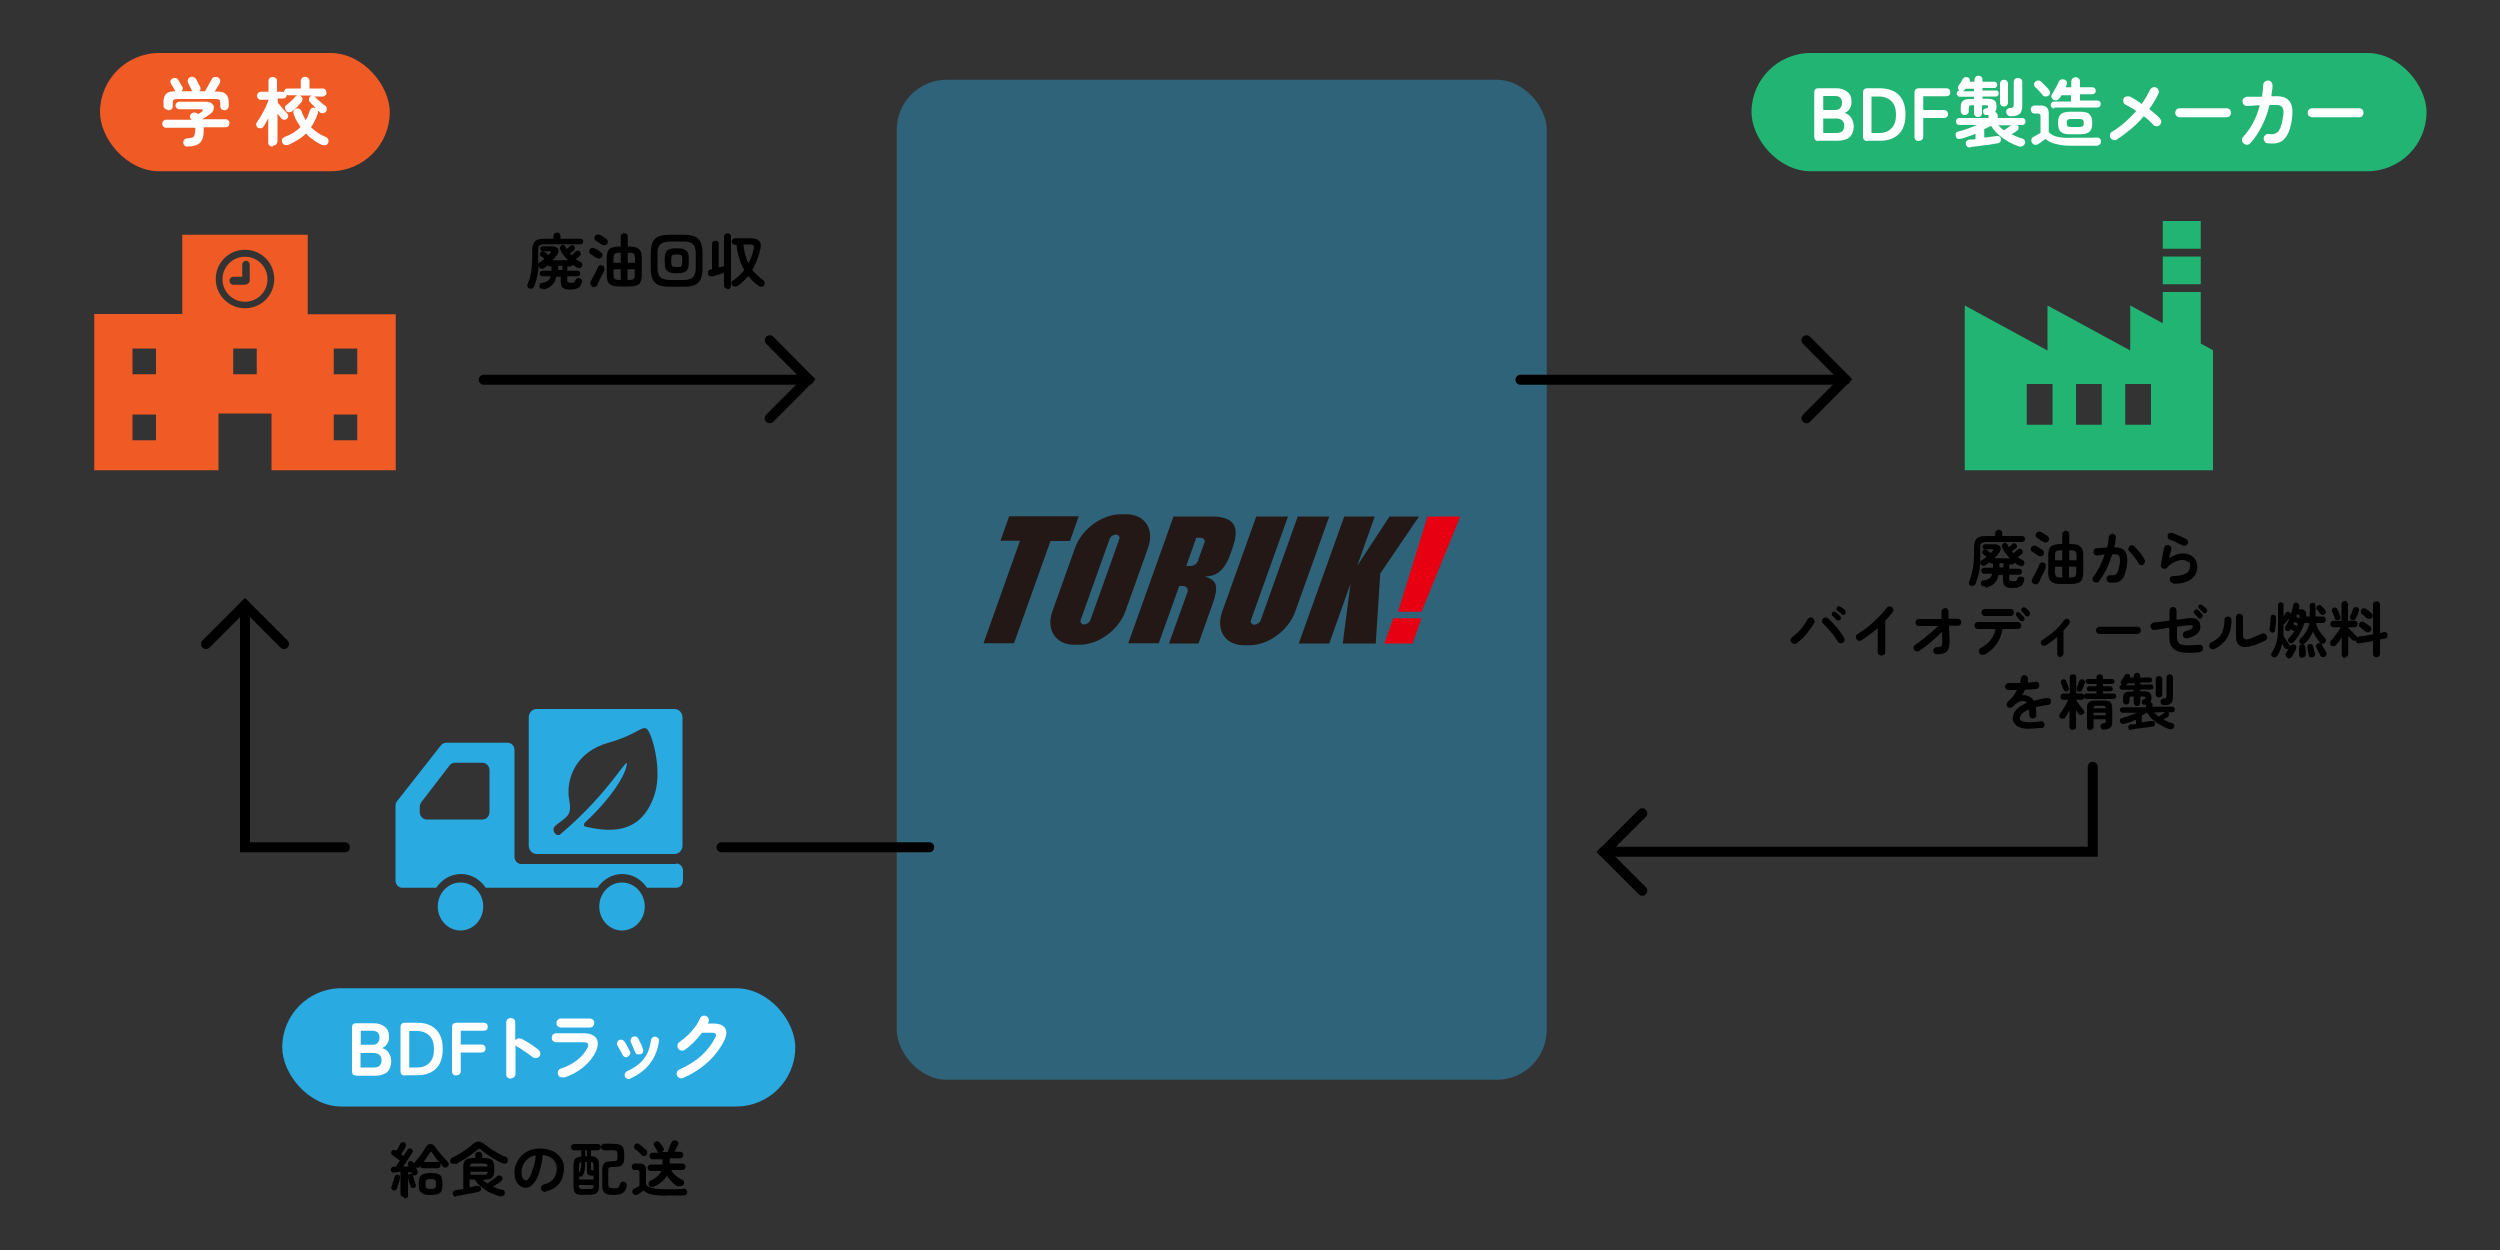 <svg xmlns="http://www.w3.org/2000/svg" id="_レイヤー_2" version="1.1" viewBox="0 0 1000 500"><rect x="0" y="0" width="1000" height="500" fill="#333333" stroke="none"/><defs><style>.st1{fill:none}.st2{isolation:isolate}.st4{fill:#231815}.st5{fill:#f05a24}.st6{fill:#fff}.st1{stroke:#000;stroke-linecap:round;stroke-width:4px}.st7{fill:#29aae1}.st8{fill:#22b473}</style></defs><path d="M0 0h1000v500H0z" style="fill:none"/><rect width="205.2" height="47.3" x="112.9" y="395.3" class="st7" rx="23.6" ry="23.6"/><g id="BDFトラック" class="st2"><g class="st2"><path d="M142.4 430.2c-1.1 0-1.6-.5-1.6-1.6v-17.7c0-1.1.6-1.6 1.6-1.6h7.2c1.7 0 3.1.5 4.3 1.4s1.7 2.2 1.7 3.9-.3 2.2-.8 3-1.2 1.4-2.1 1.6c1.1.2 2 .8 2.7 1.8.7 1 1.1 2.2 1.1 3.6s-.6 3.4-1.7 4.3-2.8 1.4-4.8 1.4h-7.5Zm1.8-12.3h4.8c.9 0 1.6-.2 2.1-.8s.7-1.2.7-2.1-.2-1.5-.7-2c-.5-.4-1.2-.7-2.1-.7h-4.7v5.5Zm0 9.1h5.2c1.1 0 1.9-.2 2.4-.7s.8-1.2.8-2.2-.3-1.7-.9-2.2c-.6-.5-1.4-.7-2.3-.7h-5.2v5.9ZM162 430.2c-1.2 0-1.8-.6-1.8-1.8v-17.5c0-1.2.6-1.8 1.8-1.8h5c2.1 0 3.9.4 5.4 1.2s2.7 2 3.5 3.5c.8 1.6 1.2 3.5 1.2 5.8s-.4 4.2-1.2 5.8c-.8 1.6-2 2.7-3.5 3.5s-3.4 1.2-5.4 1.2h-5Zm1.7-3.2h3c2.2 0 3.8-.6 5.1-1.9 1.2-1.2 1.8-3 1.8-5.4s-.6-4.2-1.8-5.4c-1.2-1.2-2.9-1.9-5.1-1.9h-3V427ZM182.5 430.2c-1.1 0-1.7-.6-1.7-1.8v-17.5c0-1.2.6-1.8 1.8-1.8h10.7c1.2 0 1.8.5 1.8 1.6s-.6 1.6-1.8 1.6h-9v5.5h8.1c.6 0 1 .1 1.3.4s.5.7.5 1.2c0 1.1-.6 1.6-1.8 1.6h-8.1v7.3c0 1.2-.6 1.8-1.7 1.8ZM204.3 431.5c-.5 0-.9-.2-1.3-.5s-.5-.8-.5-1.3V409c0-.5.2-1 .5-1.3s.8-.5 1.3-.5 1 .2 1.3.5c.4.4.5.8.5 1.3v7.2c.3-.4.6-.7 1.1-.8s.9 0 1.4.1c1.2.6 2.4 1.3 3.6 2.1 1.2.8 2.3 1.6 3.2 2.3.4.3.6.8.7 1.3s0 1-.4 1.4c-.3.4-.7.6-1.3.6-.5 0-1 0-1.4-.4-.6-.4-1.2-.9-1.9-1.4s-1.5-1-2.2-1.5-1.4-.9-2-1.2c-.3-.2-.6-.4-.7-.7v11.5c0 .5-.2.9-.5 1.3-.4.4-.8.5-1.3.5ZM225.5 430.9c-.5.1-.9.1-1.4-.1s-.8-.6-.9-1.1c-.2-.5-.1-1 .1-1.4s.6-.8 1.1-.9c2.5-.8 4.6-1.9 6.5-3.4s3.2-3.1 4.1-4.9c.7-1.5.2-2.2-1.6-2.2h-10.9c-.5 0-.9-.2-1.3-.5-.4-.4-.5-.8-.5-1.3s.2-1 .5-1.3.8-.5 1.3-.5h11c1.7 0 3 .3 4 1 .9.6 1.5 1.5 1.6 2.6s-.2 2.4-.8 3.8c-1.1 2.3-2.8 4.4-5 6.2-2.2 1.8-4.8 3.2-7.8 4.2Zm-1.1-19.9c-.5 0-.9-.2-1.3-.5s-.5-.8-.5-1.3.2-1 .5-1.3.8-.5 1.3-.5h11.5c.5 0 .9.2 1.3.5s.5.8.5 1.3-.2.9-.5 1.3-.8.5-1.3.5h-11.5ZM251.1 422.8c-.4.2-.8.2-1.2 0-.4-.2-.7-.5-.9-.9-.3-.7-.7-1.3-1-1.9-.4-.6-.7-1.2-.9-1.6-.3-.4-.4-.8-.3-1.2s.3-.8.6-1c.4-.3.8-.4 1.2-.3.4 0 .8.3 1.1.6.4.5.8 1.2 1.2 2s.8 1.5 1.1 2.1c.2.4.2.8 0 1.2s-.5.7-.9.9Zm1 8.7c-.4.2-.8.2-1.2 0s-.7-.4-.9-.8c-.2-.4-.2-.8 0-1.3s.4-.7.8-.9c2-.9 3.7-2 5-3.1s2.3-2.5 3.1-4c.7-1.5 1.2-3.3 1.5-5.3 0-.5.3-.8.6-1.1.4-.3.8-.4 1.2-.3.4 0 .8.3 1.1.6.3.4.4.8.3 1.2-.5 3.4-1.7 6.4-3.6 8.9-1.9 2.5-4.5 4.5-7.9 6Zm3.9-9.8c-.4.1-.9.1-1.2 0-.4-.2-.6-.5-.8-.9-.2-.6-.5-1.2-.8-2-.3-.7-.6-1.3-.8-1.8-.2-.4-.2-.8-.1-1.2.1-.4.3-.8.7-1 .4-.2.8-.3 1.3-.2.4.1.8.4 1 .8l1 2c.4.8.7 1.6.9 2.3.2.4.1.8 0 1.2-.2.4-.5.7-1 .8ZM273.2 431.2c-.5.2-1 .2-1.4 0-.5-.2-.8-.5-1-1-.2-.5-.2-.9 0-1.4.2-.5.5-.8 1-1 3.3-1.5 6.2-3.3 8.6-5.4 2.4-2.2 4.3-4.6 5.7-7.4.3-.6.4-1.1.2-1.4s-.7-.5-1.5-.5h-4c-1 1.3-2 2.5-3.2 3.7-1.2 1.2-2.4 2.3-3.7 3.1-.4.3-.9.4-1.4.3-.5 0-.9-.3-1.2-.8-.3-.4-.4-.9-.3-1.4 0-.5.3-.9.8-1.2 1.1-.8 2.2-1.7 3.3-2.7s2-2.2 2.9-3.3 1.5-2.3 2-3.4c.2-.5.5-.8 1-1 .5-.2 1-.2 1.4 0 .5.2.8.5 1 1 .2.5.2 1 0 1.4 0 .2-.2.4-.3.6h2.1c2.4 0 4 .6 4.8 1.8.8 1.2.7 2.9-.3 5s-2.4 4.1-4 6c-1.6 1.9-3.5 3.6-5.6 5.1-2.1 1.5-4.3 2.8-6.7 3.8Z" class="st6"/></g></g><rect width="270" height="47.3" x="700.6" y="21.2" class="st8" rx="23.7" ry="23.7"/><g id="BDF製造メーカー" class="st2"><g class="st2"><path d="M727.4 56.4c-1.1 0-1.7-.5-1.7-1.7V37c0-1.1.5-1.7 1.7-1.7h7.2c1.7 0 3.1.5 4.3 1.4s1.7 2.2 1.7 3.9-.3 2.2-.8 3c-.5.8-1.2 1.3-2.1 1.6 1.1.2 2 .8 2.7 1.8.7 1 1.1 2.2 1.1 3.6s-.6 3.4-1.7 4.3-2.8 1.4-4.8 1.4h-7.5Zm1.8-12.4h4.8c.9 0 1.6-.2 2.1-.8s.7-1.2.7-2.1-.2-1.5-.7-2-1.2-.7-2.1-.7h-4.7v5.5Zm0 9.2h5.2c1.1 0 1.9-.2 2.5-.7.5-.5.8-1.2.8-2.2s-.3-1.7-.9-2.2c-.6-.5-1.4-.7-2.3-.7h-5.2v5.9ZM747 56.4c-1.2 0-1.8-.6-1.8-1.8V37.1c0-1.2.6-1.8 1.8-1.8h5c2.1 0 3.9.4 5.5 1.2s2.7 2 3.5 3.5c.8 1.6 1.2 3.5 1.2 5.8s-.4 4.2-1.2 5.8-2 2.7-3.5 3.5c-1.5.8-3.3 1.2-5.5 1.2h-5Zm1.6-3.2h3c2.2 0 3.8-.6 5-1.9 1.2-1.2 1.8-3 1.8-5.4s-.6-4.2-1.8-5.4-2.9-1.9-5-1.9h-3v14.6ZM767.5 56.4c-1.1 0-1.7-.6-1.7-1.8V37.1c0-1.2.6-1.8 1.8-1.8h10.7c1.2 0 1.8.5 1.8 1.6s-.6 1.6-1.8 1.6h-9V44h8.1c.6 0 1 .1 1.3.4s.5.7.5 1.2c0 1.1-.6 1.6-1.8 1.6h-8.1v7.3c0 1.2-.6 1.8-1.7 1.8ZM788.2 59c-.5 0-1 0-1.3-.3-.3-.3-.5-.6-.6-1.1 0-.4 0-.8.3-1.2.3-.3.7-.5 1.2-.6h1.1c.4 0 .8 0 1.3-.1v-2.2c-1 .4-1.9.8-2.9 1.1-1 .3-1.9.7-2.8.9-.5.1-1 .1-1.4 0s-.7-.5-.8-1c-.1-.4 0-.8 0-1.2.2-.4.6-.6 1-.7 1.1-.3 2.3-.6 3.7-1.1l3.9-1.5h-7.1c-.4 0-.7-.1-1-.4s-.4-.6-.4-1 .1-.7.4-1 .6-.4 1-.4h11.6V46h-.8c-.5 0-.8-.1-1-.3s-.3-.5-.4-1c0-.3 0-.6.3-.9s.5-.4.8-.4c.4 0 .6-.1.7-.2s.2-.3.2-.5 0-.4-.2-.5c-.2 0-.4-.1-.8-.1h-1.4v3.1c0 .5-.2.9-.5 1.2s-.7.4-1.1.4-.8-.1-1.1-.4-.5-.7-.5-1.2v-3.1h-.6c-.6 0-1 0-1.2.2s-.3.5-.3 1.1v1.1c0 .5-.2.9-.5 1.1s-.7.4-1.1.4-.8-.1-1.1-.4-.5-.7-.5-1.1v-1.7c0-1.2.3-2 .9-2.5.6-.5 1.6-.7 3.1-.7h1.3v-.9h-5.7c-.3 0-.6-.1-.8-.4-.2-.2-.4-.5-.4-.9s.1-.6.3-.8.5-.4.8-.4c-.3-.2-.5-.5-.6-.9 0-.4 0-.7.2-1 .3-.4.6-.8.9-1.3.3-.5.6-1 .8-1.4.2-.4.5-.6.9-.7.4-.1.8 0 1.1 0 .4.2.7.5.8.8.1.4 0 .7 0 1h1.9v-.8c0-.5.2-.9.5-1.2.3-.3.7-.4 1.1-.4s.8.1 1.1.4.5.7.5 1.2v.8h4.8c.3 0 .6.1.8.4.2.2.3.5.3.8s-.1.6-.3.9c-.2.2-.5.4-.8.4H793v1h5.4c.3 0 .6.1.8.3.2.2.3.5.3.8s-.1.6-.3.9-.5.4-.8.4H793v.9h1.7c1.5 0 2.5.2 3.1.7.6.5.8 1.3.8 2.4s-.2 1.7-.6 2.2c.3 0 .6.3.8.6s.3.6.3 1v.8h9.7c.4 0 .7.1 1 .4s.4.6.4 1-.1.7-.4 1-.6.4-1 .4h-1.9.1c.1 0 0 0 .1.1.3.4.4.8.3 1.2 0 .4-.3.8-.6 1-.3.2-.6.4-1 .7s-.8.5-1.2.7c1.4.7 2.8 1.3 4.2 1.7.5.1.9.4 1.1.8s.3.8 0 1.3c-.2.5-.5.8-1 1s-.9.2-1.5 0c-2.2-.8-4.3-1.8-6.2-3.2-2-1.4-3.6-3-4.8-5-.4.2-.8.5-1.3.7s-.9.5-1.4.7V55c.9 0 1.9-.2 2.8-.3.9-.1 1.7-.2 2.3-.3.4 0 .8 0 1.1.3s.5.5.5.9c0 .9-.3 1.5-1.2 1.7-.7.1-1.5.2-2.4.4s-1.9.3-3 .4-2 .3-3 .4c-1 .1-1.8.2-2.5.3Zm-2.9-22.5h4.3v-1h-3.4c0 .1-.2.3-.3.4-.1.2-.3.4-.6.5Zm16.3 15.6c.4-.3 1-.6 1.5-1s1-.7 1.4-1h-5.2c.6.7 1.4 1.4 2.2 2Zm0-9.5c-.4 0-.8-.1-1.1-.4s-.5-.7-.5-1.2v-7.5c0-.5.2-.9.5-1.2s.7-.4 1.1-.4.8.1 1.1.4.5.7.5 1.2V41c0 .5-.2.9-.5 1.2s-.7.4-1.1.4Zm2.6 3.9c-.5 0-.9-.2-1.2-.5s-.5-.7-.5-1.1c0-.5 0-.9.4-1.2s.6-.5 1.1-.5c.6 0 1-.1 1.2-.3.2-.2.3-.6.3-1.2v-8.9c0-.5.2-.9.5-1.2s.7-.4 1.2-.4.8.1 1.2.4.5.7.5 1.2v9.3c0 1.6-.3 2.8-1 3.4s-1.8 1-3.5 1ZM829.5 58.3c-2.1 0-3.8 0-5.2-.3s-2.6-.5-3.6-.9-1.8-.9-2.5-1.5c-.3.2-.6.4-1 .7-.4.3-.7.5-1.1.8s-.6.4-.8.5c-.4.3-.8.4-1.3.3-.5 0-.9-.3-1.2-.8-.3-.4-.3-.9-.2-1.4s.4-.8.9-1c.3-.2.7-.4 1.2-.7s1-.5 1.5-.8v-6.5c0-.5 0-.8-.2-1-.2-.2-.5-.3-1-.3h-1.2c-.5 0-.9-.2-1.1-.5s-.4-.7-.4-1.1.1-.8.4-1.1.7-.5 1.1-.5h2.5c2.1 0 3.2 1 3.2 3.2v7.5c.5.4 1 .8 1.5 1.1.5.3 1.1.5 1.9.7s1.6.3 2.7.4 2.4 0 4 0h6.4c1 0 1.8 0 2.4-.1.6 0 1.1 0 1.5.4s.5.7.5 1.2-.2.9-.5 1.2-.8.5-1.4.5h-9Zm-10.1-20.1c-.3.3-.7.4-1.2.4s-.9-.2-1.2-.6c-.2-.3-.5-.6-.8-1-.4-.4-.7-.8-1.1-1.2s-.7-.7-1-.9c-.3-.3-.5-.7-.5-1.1 0-.4.2-.8.5-1.1.3-.3.7-.5 1.2-.5.4 0 .8.1 1.2.5l.9.9 1.2 1.2c.4.4.7.7.9 1 .3.4.5.8.5 1.3s-.2.9-.7 1.2Zm2.3 5.2c-.4 0-.8-.1-1-.4s-.4-.6-.4-1 .1-.7.4-1 .6-.4 1-.4h6.7v-2.5h-3.8c-.1.2-.3.4-.4.6-.1.2-.2.4-.4.6-.3.4-.6.7-1.1.8s-.9 0-1.3-.2-.6-.5-.8-1 0-.8.2-1.2c.3-.4.6-.9.9-1.5.3-.6.7-1.2 1-1.8s.6-1.2.8-1.7c.2-.4.5-.7.9-.9.4-.1.9-.1 1.3 0 .5.2.8.5 1 .8.2.4.2.8 0 1.2 0 .2-.2.3-.2.5s-.2.4-.2.6h2.2v-2.2c0-.5.2-1 .5-1.3.3-.3.7-.5 1.2-.5s.9.1 1.3.5c.3.3.5.7.5 1.3v2.2h4.8c.5 0 .8.1 1.1.4s.4.6.4 1-.1.8-.4 1c-.2.3-.6.4-1.1.4H832v2.5h6.8c.5 0 .8.1 1.1.4s.4.6.4 1-.1.7-.4 1-.6.4-1.1.4h-17Zm6.1 10.3c-1.6 0-2.8-.3-3.5-1-.7-.6-1.1-1.8-1.1-3.5s.4-2.9 1.1-3.5 1.9-1 3.5-1h4.5c1.6 0 2.8.3 3.5 1s1.1 1.8 1.1 3.5-.4 2.9-1.1 3.5-1.9 1-3.5 1h-4.5Zm.8-2.9h3c.7 0 1.2-.1 1.5-.3.3-.2.4-.6.4-1.3s-.1-1.1-.4-1.3c-.3-.2-.8-.3-1.5-.3h-3c-.7 0-1.2 0-1.5.3s-.4.6-.4 1.3.1 1 .4 1.3c.3.2.8.3 1.5.3ZM846.8 55.8c-.4.3-.9.4-1.4.2-.5-.1-.9-.4-1.2-.8-.3-.4-.3-.9-.2-1.4.1-.5.4-.9.8-1.1 1.9-1.1 3.6-2.4 5.2-3.8s3.1-2.9 4.5-4.5c-.7-.5-1.5-1-2.2-1.4-.7-.4-1.4-.8-2-1.1-.5-.2-.8-.6-.9-1s-.2-1 0-1.4c.2-.5.6-.8 1.1-.9s1-.1 1.4 0c.7.3 1.5.8 2.3 1.3.8.5 1.7 1.1 2.5 1.7.6-.9 1.2-1.8 1.8-2.8.5-.9 1-1.9 1.5-2.8.2-.5.6-.8 1-1s1-.2 1.4 0c.5.2.8.5 1 1 .2.5.2 1 0 1.4-1 2.1-2.2 4.2-3.7 6.2.8.7 1.6 1.3 2.4 2s1.4 1.2 1.9 1.8c.3.4.5.8.5 1.3s-.2.9-.6 1.3c-.4.4-.8.5-1.3.5s-1-.2-1.3-.6l-1.7-1.7c-.6-.6-1.3-1.2-2.1-1.7-1.5 1.8-3.2 3.5-5 5s-3.7 3-5.7 4.2ZM871.9 46.9c-.5 0-.9-.2-1.3-.5-.4-.4-.5-.8-.5-1.3s.2-1 .5-1.3.8-.5 1.3-.5h18.7c.5 0 1 .2 1.3.5s.5.8.5 1.3-.2.9-.5 1.3c-.4.4-.8.5-1.3.5h-18.7ZM897.4 57.3c-.4-.3-.6-.8-.6-1.3s.1-1 .5-1.3c1.6-1.7 2.9-3.6 4-5.7s2-4.4 2.6-6.9c-1.1 0-2.2.1-3.1.2-1 0-1.6 0-1.9.1-.5 0-.9-.1-1.3-.5-.4-.3-.6-.8-.6-1.3s.1-1 .5-1.3.8-.6 1.3-.6h6c.2-1.5.4-3 .5-4.7 0-.5.2-1 .6-1.3s.8-.5 1.3-.5 1 .2 1.3.6c.3.4.5.8.5 1.3 0 .7 0 1.5-.2 2.2 0 .7-.2 1.5-.3 2.2h.9c2.2-.1 3.9.1 5 .8 1.2.6 1.9 1.7 2.3 3.1s.3 3.4 0 5.8c-.3 2-.8 3.7-1.4 5s-1.3 2.2-2.1 2.9c-.8.7-1.8 1-2.8 1.2s-2.2.1-3.4 0c-.5 0-.9-.3-1.2-.8s-.4-.9-.3-1.4c0-.5.4-.9.8-1.2s.9-.4 1.4-.3c.7.1 1.3.2 1.8 0s1-.3 1.5-.7c.5-.4.8-1 1.2-1.9.3-.9.7-2.1.9-3.6.3-1.6.4-2.8.2-3.5s-.5-1.3-1.1-1.6c-.6-.3-1.5-.4-2.7-.3h-1.7c-.7 3-1.7 5.8-3.1 8.5s-2.8 4.9-4.6 6.8c-.3.4-.8.6-1.3.6s-1-.2-1.3-.5ZM924.9 46.9c-.5 0-.9-.2-1.3-.5s-.5-.8-.5-1.3.2-1 .5-1.3.8-.5 1.3-.5h18.7c.5 0 1 .2 1.3.5s.5.8.5 1.3-.2.9-.5 1.3-.8.5-1.3.5h-18.7Z" class="st6"/></g></g><g id="_グループ_42896"><path id="_線_26" d="M193.5 151.9h130" class="st1"/><path id="_パス_7907" d="m307.9 136.1 15.5 15.6-15.5 15.6" class="st1"/></g><rect id="_長方形_1221" width="260" height="400" x="358.7" y="31.9" rx="20" ry="20" style="opacity:.4;fill:#29aae1;isolation:isolate"/><g id="logo"><path id="_パス_5820" d="m403.7 206.4-3.5 9.9h7.8l-14.6 41h12.2l14.6-40.9h7.8l3.5-9.9h-27.8Z" class="st4"/><path id="_パス_5821" d="M482.1 230.6c2.1-.2 7 0 10.1-9.1l.8-2.3c2.8-7.9 1.4-12.6-8.4-12.6h-15.2l-18.1 50.7h12.2l8.2-22.9h1.5c1 0 1.9.7 1.9 1.7 0 .3 0 .7-.2 1l-7.3 20.3h11.8l5.5-15.4c2.6-7.3 2.1-9.9-2.8-11.3m-2.8-6.5c-.5 1.3-1.7 2.1-3 2.2h-1.8l4-11.3h1.8c.8 0 1.6.6 1.6 1.4 0 .3 0 .6-.2.8l-2.5 6.9Z" class="st4"/><path id="_パス_5822" d="M450.5 205.7h-2.2c-7.5 0-15.7 6-18.3 13.5l-9 25.2c-2.7 7.4 1.2 13.5 8.7 13.5h2.2c7.5 0 15.7-6 18.3-13.5l9-25.2c2.7-7.5-1.2-13.5-8.7-13.5m-14.3 42.2c-.4 1.1-1.4 1.8-2.6 1.9-.7 0-1.3-.5-1.4-1.2 0-.2 0-.5.1-.7l11.5-32.2c.4-1.1 1.4-1.8 2.6-1.9.7 0 1.3.5 1.4 1.2 0 .2 0 .5-.1.7l-11.5 32.2Z" class="st4"/><path id="_パス_5823" d="M519.1 206.6 504.3 248c-.4 1.1-1.4 1.8-2.6 1.9-.7 0-1.3-.5-1.4-1.2 0-.2 0-.5.1-.7l14.8-41.4h-12.7l-13.6 38c-2.7 7.5 1.2 13.5 8.7 13.5h2.2c7.5 0 15.7-6 18.3-13.5l13.6-38H519Z" class="st4"/><path id="_パス_5824" d="m584.1 206.6-15.5 38.1h-9.4l11.8-38.1h13.2Zm-26.8 40.7-3.6 10.1H565l3.6-10.1h-11.3Z" style="fill:#e60012"/><path id="_パス_5825" d="m550.3 257.4 1.8-28 15.5-22.8h-11.8l-12.9 19.7 7-19.7h-12.2l-18.2 50.8h12.2l8.5-23.9-3.1 23.9h13.2Z" class="st4"/></g><g id="_廃油から_バイオディーゼル燃料を精製" class="st2"><path d="M794.3 234.5c-.5.1-.8 0-1.2 0-.3-.1-.6-.4-.7-.8-.1-.4 0-.7.1-1s.5-.5.9-.5c1-.2 1.8-.5 2.4-.9.5-.4.9-1 1.1-1.8h-3.3c-.3 0-.6-.1-.8-.4-.2-.2-.3-.5-.3-.8s0-.6.3-.8.5-.4.8-.4h3.6v-1.7h-.5c-.4 0-.7-.2-.9-.5-.5.4-1 .8-1.6 1.2-.3.2-.6.3-1 .2-.4 0-.7-.2-.9-.6-.1-.2-.2-.4-.2-.6-.1 1.7-.3 3.3-.7 4.7s-.7 2.6-1.2 3.8c-.2.4-.4.6-.8.7s-.7.1-1.1 0c-.3-.1-.6-.4-.7-.7s-.1-.6 0-1c.5-1 .8-2 1.1-3.1s.5-2.4.7-3.8c.1-1.4.2-3 .2-4.8v-1.8c0-1.1.2-2.1.5-2.8s.8-1.2 1.6-1.5c.7-.3 1.7-.4 2.9-.4h3.5v-1.1c0-.4.1-.8.4-1s.6-.4 1-.4.7.1 1 .4.4.6.4 1v1.1h8c.3 0 .6.1.8.4.2.2.3.5.3.8s0 .6-.3.8-.5.4-.8.4h-14.3c-1 0-1.6.2-2 .5s-.5.9-.5 1.9V225c0-.3.2-.6.5-.8.3-.2.7-.4 1-.7.3-.2.7-.5 1-.8-.2-.2-.5-.4-.8-.6s-.5-.3-.5-.4c-.2-.2-.4-.4-.4-.7s0-.6.2-.8c.2-.3.4-.4.8-.4s.6 0 .9.2c0 0 .2.1.4.3s.4.3.6.5c.2.2.4.3.6.4.1-.1.2-.2.3-.4 0-.1.2-.2.3-.3.4-.5.3-.8-.4-.8H794c-.3 0-.5-.1-.7-.3-.2-.2-.3-.4-.3-.7s0-.5.3-.7c.2-.2.4-.3.7-.3h3.8c.8 0 1.3.2 1.8.5s.7.8.7 1.3-.2 1.1-.7 1.7c-.3.4-.6.7-.9 1.1-.3.4-.6.7-1 1h6.3c-.6-.6-1.2-1.3-1.8-2s-1-1.5-1.4-2.4c-.1-.3-.2-.6 0-.9s.3-.5.6-.7.6-.2 1 0c.3.1.5.3.7.6 0 .2.2.3.2.5s.2.3.3.4c.2-.2.5-.4.7-.6l.6-.6c.2-.2.5-.3.8-.3.3 0 .6.1.8.4.2.2.3.5.3.8s-.1.5-.3.7c-.2.2-.5.4-.8.6-.3.2-.6.5-.9.7.1.1.2.2.3.4s.2.2.3.4c.3-.2.6-.5.9-.8.3-.3.6-.5.8-.7.2-.2.5-.3.9-.3.3 0 .6.1.8.4s.3.5.3.8 0 .6-.3.8c-.2.2-.4.4-.8.7-.3.3-.6.5-.9.7.6.4 1.3.8 1.9 1.1.4.2.6.4.7.8.1.3 0 .7-.1 1-.2.4-.5.6-.9.6s-.8 0-1.1-.2c-.6-.3-1.2-.7-1.8-1.1 0 .2-.2.4-.4.5-.2.1-.4.2-.7.2h-1v1.7h4c.4 0 .7.1.8.4.2.2.3.5.3.8s0 .6-.3.8-.5.4-.8.4h-4v1.5c0 .5 0 .8.3.9.2.1.6.2 1.3.2s1 0 1.2-.2.4-.5.5-.9c.1-.4.3-.6.7-.7s.7-.1 1.1 0c.4.1.6.3.8.6s.2.6 0 1c-.2 1-.7 1.8-1.3 2.2-.7.4-1.7.7-3.1.7s-1.8 0-2.4-.3c-.6-.2-1-.5-1.2-1s-.4-1.1-.4-2V230h-1.8c-.3 1.4-.8 2.6-1.7 3.4s-2.1 1.4-3.7 1.8Zm5.5-7.5h1.6v-1.7h-1.6v1.7ZM815.5 222.4c-.2-.1-.5-.3-.8-.5-.3-.2-.7-.4-1-.7s-.6-.4-.8-.5c-.3-.2-.5-.4-.6-.8 0-.3 0-.7.1-1 .2-.3.5-.5.8-.6s.7 0 1 0c.2.1.5.3.9.5s.7.4 1.1.7c.4.2.7.4.8.5.3.2.5.5.6.9 0 .4 0 .7-.2 1-.2.3-.5.5-.9.6s-.7 0-1.1-.2Zm-2.1 11.1c-.3-.2-.6-.5-.7-.9 0-.4 0-.8.2-1.1.3-.5.6-1.1 1-1.8s.7-1.4 1.1-2.1c.3-.7.6-1.3.8-1.9.1-.4.4-.6.7-.7.3-.1.7 0 1.1.1.4.2.6.4.7.8v1.1c-.1.3-.3.8-.5 1.3s-.5 1.1-.8 1.6c-.3.6-.6 1.1-.8 1.7s-.5 1-.7 1.4c-.2.4-.5.6-.9.7-.4.1-.8 0-1.1-.1Zm4.1-16.6c-.2-.1-.5-.3-.8-.5-.3-.2-.7-.4-1-.7s-.6-.4-.8-.5c-.3-.2-.5-.4-.6-.8s0-.7.1-1c.2-.3.5-.6.8-.7.4-.1.7 0 1 0 .2.1.5.3.9.5s.7.4 1.1.7c.4.2.7.4.8.5.3.2.5.5.6.9 0 .4 0 .7-.2 1.1-.2.3-.5.5-.9.6-.4 0-.7 0-1-.2Zm7.1 16.7c-1.3 0-2.3-.1-3.1-.4-.8-.3-1.3-.8-1.7-1.4s-.5-1.6-.5-2.8v-6.8c0-1.2.2-2.1.5-2.8.3-.7.9-1.1 1.7-1.4.8-.3 1.8-.4 3.1-.4h.3v-3.9c0-.4.1-.8.4-1 .3-.2.6-.4 1-.4s.7.1 1 .4c.3.2.4.6.4 1v3.9h.3c1.3 0 2.4.1 3.1.4.8.3 1.3.8 1.7 1.4s.5 1.6.5 2.8v6.8c0 1.2-.2 2.1-.5 2.8s-.9 1.2-1.7 1.4c-.8.3-1.8.4-3.1.4h-3.4Zm-2.6-9.5h2.9v-4h-.4c-1 0-1.6.1-2 .4-.3.3-.5.8-.5 1.7v1.9Zm2.5 6.9h.4v-4.3H822v2.2c0 .9.2 1.4.5 1.7.4.3 1 .4 2 .4Zm3.2-6.9h2.9v-1.9c0-.9-.2-1.4-.5-1.7-.3-.3-1-.4-2-.4h-.4v4Zm0 6.9h.4c.9 0 1.6-.1 1.9-.4.3-.3.5-.8.5-1.7v-2.2h-2.9v4.3ZM843.9 233c-.4 0-.7-.2-1-.5-.2-.3-.3-.7-.3-1.1 0-.4.2-.7.6-1s.7-.3 1-.3h1.3c.3 0 .7-.2 1-.5s.6-.8.8-1.4c.2-.7.4-1.6.6-2.7.1-1 .2-1.8 0-2.4-.1-.6-.4-1-.9-1.2-.5-.2-1.2-.3-2.1-.2-.4 1.3-.8 2.6-1.4 3.9-.5 1.3-1.1 2.6-1.8 3.7-.7 1.2-1.3 2.2-2.1 3.2-.2.3-.6.5-1 .5s-.8 0-1.1-.3c-.3-.3-.5-.6-.5-1s0-.7.3-1c.9-1.1 1.8-2.5 2.6-4.1.8-1.6 1.4-3.1 2-4.8-.5 0-1 .1-1.5.2s-1 .1-1.5.2c-.4 0-.7 0-1-.3-.3-.2-.5-.6-.5-1s0-.8.3-1.1c.2-.3.6-.5 1-.5.7 0 1.4-.1 2.1-.2.7 0 1.4-.1 2.1-.1.3-1.5.5-2.9.6-4.1 0-.4.2-.7.5-1 .3-.3.6-.4 1-.4s.7.2 1 .5c.3.3.4.6.3 1 0 .6-.1 1.2-.2 1.9 0 .6-.2 1.3-.4 2 2.2 0 3.7.6 4.4 1.8.8 1.1 1 2.9.7 5.2-.3 2-.7 3.5-1.2 4.6s-1.3 1.8-2.2 2.2-2 .4-3.4.3Zm13.5-7.1c-.3.2-.7.2-1.1.1-.4-.1-.7-.3-.9-.7-.3-.5-.6-1.1-1-1.6s-.8-1.1-1.3-1.7-.9-1-1.3-1.4c-.3-.3-.4-.6-.5-1 0-.4.1-.7.4-1s.6-.4 1-.5c.4 0 .7.1 1 .4.5.5 1 1 1.5 1.6.5.6 1 1.2 1.5 1.9s.8 1.2 1.1 1.8c.2.4.3.7.1 1.1-.1.4-.3.7-.7.8ZM869.3 233.2c-.4 0-.7-.1-1-.4s-.4-.6-.4-1 .1-.7.4-1c.3-.3.6-.4 1-.4 4.5 0 6.7-1.4 6.7-3.8s-.3-1.5-.8-1.9c-.6-.5-1.3-.7-2.2-.7s-2.1.2-3.2.8c-1.1.5-2.1 1.3-3 2.3-.2.2-.5.4-.8.4-.3 0-.6 0-.9-.1-.3-.1-.5-.3-.6-.6s-.2-.6-.1-.9c.1-.7.2-1.4.4-2.2.1-.8.3-1.6.4-2.4s.3-1.6.5-2.2c0-.4.3-.7.6-.9s.7-.2 1.1-.2c.4.1.7.3.9.7s.3.7.2 1.1c-.1.4-.2 1-.4 1.6-.2.6-.3 1.2-.5 1.9 1.8-1.2 3.7-1.9 5.5-1.9s2.2.2 3.1.7 1.6 1.1 2 1.9c.5.8.7 1.7.7 2.8 0 2-.8 3.6-2.3 4.8s-4 1.9-7.2 1.9Zm3.8-15c-.5-.3-1.1-.5-1.7-.8-.7-.3-1.3-.6-1.9-.9-.7-.3-1.2-.5-1.7-.7-.3-.1-.6-.4-.7-.8-.1-.4-.1-.8 0-1.1.2-.4.5-.6.8-.7s.7-.1 1.1 0c.5.2 1.1.4 1.7.7.6.3 1.2.5 1.9.8s1.2.6 1.7.8c.3.2.6.4.8.8.2.4.2.7 0 1.1-.2.4-.4.6-.8.8s-.7.2-1.1 0ZM718.6 257.3c-.3.2-.7.3-1.1.2s-.7-.3-1-.6c-.2-.3-.3-.7-.2-1.1s.3-.7.6-1c.8-.6 1.6-1.2 2.4-2s1.5-1.6 2.1-2.5 1.2-1.7 1.5-2.4c.2-.4.5-.6.9-.8s.8-.1 1.1 0c.4.2.6.5.8.9s.1.8 0 1.1c-.5.9-1.1 1.8-1.8 2.8s-1.5 1.9-2.4 2.9-1.8 1.7-2.7 2.4Zm18.5-.2c-.3.2-.7.3-1.1.2s-.7-.3-.9-.7c-.3-.5-.7-1-1.1-1.7-.5-.6-.9-1.3-1.5-1.9s-1.1-1.3-1.6-1.9-1.1-1.1-1.6-1.6c-.3-.3-.5-.6-.5-1s.1-.8.4-1.1c.3-.3.6-.4 1-.4s.8.1 1.1.4l1.7 1.7c.6.6 1.2 1.3 1.8 2 .6.7 1.1 1.4 1.6 2.1s.9 1.3 1.2 1.9c.2.4.3.7.2 1.1 0 .4-.3.7-.7.9Zm-1.1-9.2c-.2.2-.4.3-.7.3-.3 0-.5-.1-.8-.3-.2-.2-.4-.5-.7-.8s-.6-.6-.9-.8c-.2-.2-.2-.4-.2-.6s0-.5.2-.7c.2-.2.4-.3.7-.3.3 0 .5 0 .7.2.2.2.6.4.9.7l.9.9c.2.2.3.4.3.7 0 .3-.1.5-.3.8Zm.6-2.3c-.2-.2-.5-.5-.8-.7s-.6-.5-.9-.7c-.2-.1-.3-.3-.3-.6s0-.5.2-.7.4-.3.6-.4c.2 0 .5 0 .7.2.3.2.6.4 1 .6s.7.5.9.8c.2.2.3.4.3.7s0 .5-.2.8c-.2.2-.4.3-.7.4-.3 0-.6 0-.8-.3ZM752.5 262.2c-.4 0-.7-.1-1-.4-.3-.3-.4-.6-.4-1v-9.6c-1 .9-2.1 1.8-3.2 2.6s-2.2 1.6-3.3 2.3c-.3.2-.7.3-1.1.2-.4-.1-.7-.3-.9-.7-.2-.4-.3-.7-.2-1.1 0-.4.3-.7.7-.9 1-.6 2.1-1.4 3.2-2.2 1.1-.8 2.2-1.7 3.2-2.7s2-1.9 2.9-2.8c.9-.9 1.6-1.9 2.2-2.7.2-.3.6-.5 1-.6s.8 0 1.1.2c.3.2.5.5.6.9s0 .8-.2 1.1c-.8 1.1-1.8 2.3-3 3.5v12.5c0 .4-.1.8-.4 1-.3.3-.6.4-1.1.4ZM774.7 261.7c-.4 0-.8-.1-1-.4s-.4-.6-.4-1 .2-.8.4-1c.3-.3.6-.4 1-.4.9 0 1.5-.2 1.8-.4.3-.2.4-.7.4-1.4v-1.9c0-.7 0-1.6-.1-2.5-.9.9-1.9 1.9-2.9 2.8-1.1.9-2.1 1.8-3.2 2.7-1.1.8-2.1 1.5-3.1 2.2-.3.2-.7.3-1.1.1-.4-.1-.7-.3-.9-.7-.2-.4-.3-.7-.1-1.1.1-.4.3-.7.7-.9.8-.5 1.8-1.2 2.8-2s2.1-1.7 3.2-2.6c1.1-.9 2.1-1.9 3.1-2.8h-7.7c-.4 0-.7-.1-1-.4s-.4-.6-.4-1 .1-.7.4-1 .6-.4 1-.4h9v-2.8c0-.4.1-.8.4-1.1s.6-.4 1-.5c.4 0 .8.1 1 .4.3.3.4.6.4 1v2.9h3.7c.4 0 .7.1 1 .4s.4.6.4 1-.1.7-.4 1-.6.4-1 .4h-3.5c0 .8 0 1.7.1 2.5s0 1.6.1 2.3 0 1.3 0 1.8c0 1.7-.3 3-1.1 3.7-.8.8-2.2 1.1-4.1 1.1ZM793.7 261.8c-.3.2-.7.2-1.1.1-.4-.1-.7-.3-.9-.7s-.3-.7-.1-1.1c.1-.4.3-.7.7-.9 1.7-.9 3-2 4-3.3s1.7-2.8 1.9-4.3h-7c-.4 0-.7-.1-1-.4s-.4-.6-.4-1 .1-.7.4-1c.3-.3.6-.4 1-.4h15.9c.4 0 .7.1 1 .4s.4.6.4 1-.1.7-.4 1c-.3.3-.6.4-1 .4H801c-.2 1.4-.6 2.7-1.2 4s-1.5 2.5-2.5 3.6-2.2 2-3.6 2.7Zm.3-15.4c-.4 0-.7-.1-1-.4s-.4-.6-.4-1 .1-.7.4-1c.3-.3.6-.4 1-.4h10.2c.4 0 .8.1 1 .4s.4.6.4 1-.1.7-.4 1c-.3.3-.6.4-1 .4H794Zm15.4 1.9c-.2.2-.5.3-.8.2s-.5-.2-.7-.4c-.2-.2-.4-.5-.7-.9s-.5-.7-.7-.9c-.1-.2-.2-.4-.2-.6s.1-.5.3-.6c.2-.2.4-.3.7-.2.2 0 .5.1.7.3l.8.8c.3.3.6.6.8.9.2.2.2.5.2.8s-.2.5-.4.7Zm2.3-2c-.2.2-.5.3-.8.3s-.5-.1-.7-.4c-.2-.2-.4-.5-.7-.8s-.5-.6-.8-.9c-.2-.2-.2-.4-.2-.6 0-.2 0-.5.3-.7.2-.2.4-.3.6-.3.2 0 .5 0 .7.2.2.2.5.4.9.7s.6.6.8.9c.2.2.3.5.2.8s-.1.5-.3.7ZM824.2 262.9c-.3 0-.7-.1-.9-.4s-.4-.5-.4-.9v-6.8c-1.5 1.3-3 2.4-4.6 3.4-.3.2-.6.2-1 .1s-.6-.3-.8-.6c-.2-.3-.2-.6-.1-1 0-.4.3-.6.6-.8 1.1-.6 2.2-1.4 3.3-2.3 1.1-.9 2.1-1.8 3-2.7s1.7-1.9 2.3-2.8c.2-.3.5-.5.8-.6.3 0 .7 0 1 .2.3.2.5.5.5.8 0 .4 0 .7-.2 1-.3.4-.6.9-1 1.3s-.8.9-1.3 1.4v9.2c0 .4-.1.6-.4.9s-.5.4-.9.4ZM839.8 253.6c-.4 0-.8-.1-1-.4-.3-.3-.4-.6-.4-1s.2-.8.4-1.1c.3-.3.6-.4 1-.4h15c.4 0 .8.1 1.1.4s.4.6.4 1.1-.1.8-.4 1c-.3.3-.6.4-1.1.4h-15ZM879.7 260.9c-1.9.2-3.5.3-4.8.2-1.3 0-2.4-.2-3.3-.4-.9-.3-1.6-.6-2.2-1.2-.7-.7-1.2-1.4-1.4-2.3-.2-.9-.3-1.9-.3-3v-3.1c-1.1.2-2.2.3-3.2.5-1 .1-1.9.3-2.6.4-.4 0-.8 0-1.1-.3s-.5-.6-.6-1c0-.4 0-.8.3-1.1s.6-.5 1-.6c.7 0 1.6-.2 2.8-.3 1.1-.1 2.3-.3 3.5-.5v-4c0-.4.2-.8.4-1 .3-.3.6-.4 1-.4s.8.1 1 .4c.3.3.4.6.4 1.1v3.6c.9-.1 1.8-.2 2.5-.3s1.2-.2 1.5-.2c1.7-.3 3-.2 3.9.2s1.4 1.2 1.6 2.4c.2 1.2-.1 2.3-.9 3.2s-2.2 1.6-4.2 2.1c-.4.1-.8 0-1.1-.1s-.6-.5-.7-.9c-.1-.4 0-.8.1-1.1s.5-.6.9-.7c1.2-.3 1.9-.6 2.3-.9.4-.3.6-.6.6-.9 0-.3-.1-.5-.4-.6h-1.4c-.3 0-.9.1-1.7.2s-1.8.2-2.8.4v3.5c0 .9 0 1.5.2 2 .1.4.3.8.6 1.1.5.5 1.4.7 2.6.8 1.2.1 3 0 5.4-.2.4 0 .8 0 1.1.3s.5.6.5 1 0 .8-.3 1.1-.6.5-1 .5Zm.9-13.7c-.2.2-.4.3-.7.3-.3 0-.5-.1-.7-.4s-.4-.5-.7-.8c-.3-.3-.6-.6-.8-.9-.2-.2-.2-.4-.2-.6s0-.5.3-.7c.2-.2.4-.3.7-.3.3 0 .5 0 .7.2.2.2.5.4.9.8.3.3.6.6.8.9.2.2.3.5.2.7s-.1.5-.4.7Zm.7-2.2-.8-.8c-.3-.3-.6-.6-.9-.8-.2-.1-.2-.3-.3-.6 0-.3 0-.5.2-.7.2-.2.4-.3.6-.3s.5 0 .7.2c.3.2.6.4.9.7.3.3.7.6.9.8.2.2.3.4.3.7 0 .3-.1.5-.3.8-.2.2-.4.3-.7.3s-.5-.1-.8-.3ZM885.7 259.6c-.4.2-.7.2-1.1 0s-.7-.4-.8-.8c-.2-.4-.2-.8 0-1.1.1-.4.4-.7.8-.8 1.3-.6 2.3-1.4 3.1-2.2s1.3-1.9 1.6-3 .5-2.3.5-3.6.1-.8.4-1.1.6-.4 1-.4.8.1 1 .4c.3.3.4.6.4 1.1 0 2.8-.6 5.1-1.8 7.1-1.2 1.9-2.9 3.4-5 4.4Zm15.7-1.5c-1.4.5-2.6.8-3.7.7-1 0-1.8-.4-2.4-1.1-.6-.7-.9-1.7-.9-3.1V247c0-.4.2-.8.4-1.1.3-.3.6-.4 1-.4s.8.1 1 .4c.3.3.4.6.4 1.1v7.2c0 1.5.9 1.9 2.8 1.3.7-.3 1.5-.6 2.4-1 .9-.4 1.6-.7 2.3-1 .4-.2.7-.2 1.1 0s.7.4.9.7c.2.4.2.7.1 1.1-.1.4-.4.7-.7.9-.7.4-1.5.7-2.4 1.1-.8.4-1.7.7-2.4 1ZM908.7 252.9c-.3 0-.5-.2-.7-.4s-.2-.5-.2-.8c0-.4.2-.9.2-1.5s.2-1.2.2-1.8c0-.6 0-1.1.1-1.5 0-.3.1-.6.3-.8s.5-.3.8-.2c.3 0 .5.1.7.3s.3.4.3.8v1.7c0 .6-.1 1.2-.2 1.9s-.2 1.1-.2 1.6c0 .3-.2.5-.5.7s-.5.2-.8.2Zm6.1 10c-.3-.2-.5-.4-.6-.8s0-.6.2-.9c.3-.5.7-1.1 1.1-1.8-.3.2-.6.2-.9.2s-.6-.2-.8-.5c-.1-.2-.3-.4-.4-.7-.2-.3-.3-.6-.5-.9-.2.9-.5 1.7-.8 2.5s-.8 1.6-1.2 2.3c-.2.3-.5.5-.9.6s-.7 0-1-.2c-.3-.2-.5-.5-.5-.8 0-.3 0-.6.2-.9.9-1.2 1.5-2.6 1.9-4.1.4-1.5.6-3.3.6-5.4v-9.4c0-.4.1-.7.3-.9.2-.2.5-.3.8-.3s.6.1.8.3c.2.2.3.5.3.9v4.4c.2-.2.3-.5.5-.7.2-.2.3-.4.4-.6.2-.3.4-.4.7-.5.3 0 .6 0 .8.2.3.2.4.4.5.7.2-.6.4-1.3.6-1.9s.3-1.2.4-1.7c0-.4.3-.6.5-.8.3-.2.6-.2.9-.1.3 0 .6.2.8.5s.2.6.2.9c0 .2 0 .4-.1.6s0 .4-.1.6h.3c1.1 0 1.9.2 2.3.7s.5 1.2.4 2.2h1.4v-4.3c0-.4.1-.7.3-.9.2-.2.5-.3.8-.3s.6.1.9.3c.2.2.3.5.3.9v4.3h2.9c.3 0 .7.1.9.4s.4.5.4.9-.1.6-.4.9-.5.4-.9.4h-2.7c.3 1.2.7 2.3 1.3 3.2s1.4 1.8 2.3 2.8c.3.3.4.6.4.9 0 .4-.2.7-.4 1-.3.3-.6.4-1 .4s-.7-.2-1-.5c-.5-.6-1.1-1.3-1.5-2-.5-.7-.9-1.5-1.3-2.4-.3.9-.8 1.7-1.3 2.5s-1.2 1.5-1.9 2.2c-.3.3-.6.4-.9.4-.4 0-.7 0-1-.4-.3-.2-.4-.5-.4-.9s.1-.6.4-.9c1-.9 1.8-1.9 2.4-2.9.6-1 1-2.2 1.2-3.4h-1.9c-.5 1.4-1.1 2.8-1.8 4.1s-1.6 2.4-2.5 3.5c-.3.3-.6.4-.9.5-.4 0-.7 0-1-.3-.3-.2-.4-.5-.4-.8 0-.3 0-.6.3-.9.4-.4.8-.9 1.2-1.3s.7-.9 1-1.4c-.2-.1-.4-.3-.7-.5s-.5-.3-.7-.4c-.2.4-.4.6-.8.7s-.7 0-1-.1c-.3-.2-.5-.4-.5-.8s0-.6.2-.9c.3-.5.6-1.1.9-1.7.3-.6.6-1.2.8-1.9-.3.5-.8 1-1.2 1.5s-.9 1-1.3 1.4v4.4c.2.4.5.9.8 1.3.3.5.6.9.9 1.4s.6.8.8 1.1c.2.2.2.4.2.7 0 0 0-.1.1-.2v-.2c.1-.3.4-.5.7-.6s.6 0 .9 0c.3.2.5.4.7.7.1.3 0 .6 0 .9-.1.3-.3.7-.5 1.1-.2.4-.4.8-.7 1.2-.2.4-.4.8-.6 1-.2.3-.5.5-.8.6-.4.1-.7 0-1-.2Zm3.9-12.4c.2-.3.3-.6.5-1-.2-.1-.4-.3-.7-.4s-.5-.3-.7-.4c0 .2-.1.3-.2.5s-.2.3-.2.5c.2.1.5.3.7.4.2.2.5.3.7.4Zm1.1-3V246c0-.1-.3-.2-.7-.2h-.4c0 .1 0 .3-.1.4 0 .1 0 .3-.2.4.2.1.4.2.7.4.2.1.4.3.7.4Zm1.1 15.6c-.3 0-.7 0-.9-.3-.3-.2-.4-.5-.4-.9V259c0-.4 0-.7.3-.9.2-.2.5-.3.8-.4.3 0 .6 0 .9.2s.4.5.5.8c0 .2 0 .5.1.9s0 .8.1 1.1 0 .7 0 .9c0 .4 0 .7-.3 1-.2.2-.5.4-.9.4Zm4.1-.2c-.4.1-.7 0-1-.1s-.5-.5-.5-.8c0-.3 0-.6-.2-1 0-.4-.2-.8-.2-1.1 0-.4-.1-.7-.2-.9 0-.4 0-.7.2-.9.2-.3.4-.4.7-.5.4 0 .7 0 .9.1.2.1.4.4.5.8 0 .2.2.5.3.9 0 .4.2.8.3 1.2 0 .4.2.7.2.9 0 .4 0 .7-.2.9-.2.3-.5.4-.8.5Zm4.8-.2c-.3.2-.7.2-1 .1s-.6-.3-.7-.6c0-.3-.2-.6-.5-1s-.4-.8-.6-1.3-.4-.8-.5-1c-.2-.3-.2-.6 0-.9 0-.3.3-.5.6-.6.3-.2.6-.2.9-.2s.5.3.7.6c.2.3.4.6.6 1 .2.4.4.8.7 1.2.2.4.4.7.5 1 .2.4.2.7 0 1s-.3.6-.7.7Zm-.1-17c-.3.2-.5.3-.8.3s-.5-.1-.7-.4c0-.1-.2-.3-.4-.5s-.4-.4-.5-.7-.3-.4-.5-.5c-.2-.2-.3-.5-.2-.8s.2-.6.4-.8c.2-.2.5-.3.8-.3s.6.1.8.4l.5.5c.2.2.4.4.6.7s.3.4.4.5c.2.3.3.5.3.8s-.2.6-.5.7ZM938 263.2c-.3 0-.7-.1-.9-.4s-.4-.5-.4-1V255c-.4.6-.8 1.2-1.2 1.7-.4.6-.8 1-1.2 1.4-.3.3-.6.4-.9.4s-.7 0-1-.3c-.3-.2-.4-.5-.4-.9 0-.3.1-.6.3-.9.4-.4.8-.9 1.3-1.6.5-.6 1-1.3 1.5-2s.9-1.3 1.2-1.9h-2.9c-.3 0-.6-.1-.9-.4s-.4-.5-.4-.9.1-.6.4-.9.5-.4.9-.4h3.2v-6.5c0-.4.1-.7.4-1 .3-.2.6-.4.9-.4s.7.1.9.4.4.6.4 1v6.5h2.6c.3 0 .6.1.9.4s.4.5.4.9-.1.6-.4.9-.5.4-.9.4h-2.6c.3.4.6.8 1 1.2l1.2 1.2c.4.4.7.7 1 .9.2.2.3.4.4.7.2-.1.4-.2.6-.2.8-.1 1.6-.3 2.7-.4 1-.2 2-.4 3.1-.6v-11.8c0-.4.1-.7.4-1 .3-.2.6-.4 1-.4s.7.1 1 .4.4.6.4 1v11.3c.3 0 .5-.1.8-.2s.5-.1.7-.2c.4 0 .7 0 1 .2s.5.5.5.8c0 .4 0 .7-.1 1s-.4.5-.8.6c-.3 0-.6.1-1 .2-.3 0-.7.2-1.1.2v5.7c0 .4-.1.7-.4 1-.3.2-.6.4-1 .4s-.7-.1-1-.4c-.3-.2-.4-.6-.4-1v-5.1c-.9.2-1.9.4-2.8.5s-1.8.3-2.5.4c-.4 0-.8 0-1.1-.2-.3-.2-.5-.5-.5-.9-.2 0-.5.1-.8.1s-.5-.1-.7-.4l-.7-.7c-.3-.3-.5-.6-.8-.9v7.2c0 .4-.1.7-.4 1s-.6.4-.9.4Zm-2.6-15.2c-.3.1-.7.1-.9 0s-.5-.3-.6-.7c0-.2-.2-.5-.3-.9-.1-.3-.3-.7-.4-1-.1-.4-.3-.6-.4-.8-.1-.3 0-.6 0-.9.1-.3.3-.5.7-.6.3-.1.7-.1.9 0 .3.1.5.3.6.7 0 .2.2.5.4.8s.3.7.4 1.1.2.6.3.9c.1.3.1.6 0 .9-.1.3-.4.4-.7.6Zm5.3 0c-.3-.1-.5-.3-.6-.6s-.1-.6 0-.9c.1-.2.2-.5.4-.9s.3-.7.4-1.1.2-.6.3-.9c.1-.3.3-.6.7-.7s.6-.1.9 0 .5.3.7.6c.2.3.2.6 0 .9 0 .3-.2.6-.3 1s-.3.8-.5 1.1-.3.7-.4.9c-.1.3-.3.5-.7.6s-.6.1-.9 0Zm5.5 4.6c-.2-.1-.4-.3-.7-.5-.3-.2-.5-.4-.8-.7s-.5-.4-.7-.5c-.3-.2-.4-.5-.4-.8 0-.4 0-.7.3-.9.2-.3.5-.4.9-.5s.7 0 1 .3c.2.1.4.3.7.5l.9.6c.3.2.5.4.7.5.3.2.4.5.4.9s0 .7-.4 1c-.2.3-.5.4-.9.4-.3 0-.7 0-.9-.3Zm.6-5.2-.6-.6c-.3-.3-.5-.4-.8-.7-.3-.2-.5-.4-.7-.5-.3-.2-.4-.5-.4-.9s0-.6.3-.9c.2-.3.5-.4.9-.5.3 0 .6 0 1 .3.2.1.4.3.7.5.3.2.6.4.8.7s.5.4.7.6c.3.2.4.5.4.9s-.1.7-.4.9c-.3.3-.6.4-.9.4s-.7-.1-.9-.3ZM816.5 291.1c-2.1.3-4 .4-5.4.4s-2.7-.3-3.5-.7c-.9-.4-1.5-.9-1.9-1.5-.4-.6-.6-1.3-.6-2.1 0-1.2.5-2.3 1.5-3.4 1-1 2.4-2 4.2-2.7-.3-.3-.6-.5-.9-.6-.8-.2-1.6-.1-2.4.3s-1.5 1-2.3 1.8c-.3.3-.6.4-1.1.5-.4 0-.8-.1-1.1-.4-.3-.3-.4-.7-.3-1.1s.2-.7.5-1c.8-.7 1.5-1.4 2.1-2.2.6-.8 1.1-1.6 1.5-2.4h-3.4c-.4 0-.7-.1-1-.4s-.4-.6-.4-1 .2-.7.5-1c.3-.2.6-.4 1-.4h4.5c0-.3.2-.6.2-.9 0-.3.1-.6.2-.9 0-.4.2-.7.5-1s.6-.4 1-.3c.4 0 .7.2 1 .5.2.3.3.7.3 1.1v.6c0 .2 0 .5-.2.7.6 0 1.2 0 1.7-.1s1 0 1.4-.2c.4 0 .8 0 1.1.3.3.2.5.5.5 1 0 .4 0 .8-.3 1.1-.2.3-.6.5-1 .5-.6 0-1.3.1-2 .2-.8 0-1.6 0-2.4.1-.3.8-.7 1.5-1.2 2.2.4 0 .8-.1 1.1 0 .3 0 .7 0 1 .2.5.1 1 .4 1.4.7.5.3.9.8 1.2 1.3.8-.2 1.6-.4 2.5-.6s1.8-.4 2.8-.5c.4 0 .7 0 1.1.2s.5.5.5 1c0 .4 0 .8-.3 1.1-.2.3-.6.5-1 .5-.9.1-1.8.2-2.6.4-.8.1-1.5.3-2.2.5 0 .4.1.9.2 1.4s0 1.1 0 1.7-.1.7-.4 1c-.3.3-.6.4-1 .4s-.7-.1-1-.4-.4-.6-.4-1c0-.8 0-1.5-.1-2.2-1.3.5-2.3 1.1-2.8 1.7s-.9 1.2-.9 1.8.3.8.8 1.1c.5.3 1.4.4 2.6.5 1.2 0 2.8 0 4.9-.4.4 0 .7 0 1.1.3.3.2.5.5.5 1 0 .4 0 .7-.3 1s-.5.5-.9.5ZM829.1 292c-.3 0-.7-.1-.9-.3-.2-.2-.4-.5-.4-.9v-6.7c-.3.6-.6 1.1-.9 1.6s-.6.9-.8 1.3c-.2.3-.5.5-.9.5s-.7 0-1-.2c-.3-.2-.5-.5-.5-.9 0-.3 0-.6.3-.9.3-.4.7-.9 1.1-1.6.4-.6.8-1.3 1.2-2 .4-.7.7-1.4 1-2h-1.9c-.4 0-.7-.1-.9-.3-.2-.2-.3-.5-.3-.9s.1-.6.3-.9c.2-.2.5-.4.9-.4h2.5v-6.5c0-.4.1-.7.4-.9s.5-.3.9-.3.6.1.9.3c.3.2.4.5.4.9v6.5h2c.3 0 .5 0 .7.2s.3.3.4.5c0-.2.2-.4.4-.5.2-.1.4-.2.7-.2h3.9v-.9h-2.9c-.3 0-.5-.1-.7-.3s-.3-.4-.3-.7 0-.5.3-.7.4-.3.7-.3h2.9v-.9h-3.3c-.3 0-.6-.1-.8-.3-.2-.2-.3-.5-.3-.7s0-.5.3-.7c.2-.2.4-.3.8-.3h3.3v-.6c0-.4.1-.7.4-1 .3-.2.6-.3.9-.3s.7.1.9.3c.2.2.4.5.4 1v.6h3.6c.3 0 .6.1.7.3s.3.5.3.7 0 .5-.3.7-.4.3-.7.3h-3.6v.9h2.9c.3 0 .6.1.7.3.2.2.3.5.3.7s0 .5-.3.7c-.2.2-.4.3-.7.3h-2.9v.9h4.2c.3 0 .6.1.8.3.2.2.3.5.3.8s0 .5-.3.8c-.2.2-.4.3-.8.3h-10.7c-.5 0-.8-.2-1-.6 0 .3-.2.5-.4.7s-.5.2-.8.2h-2v.2c.2.3.5.8.9 1.3s.7 1 1.1 1.5.7.9.9 1.1c.2.3.3.6.3.9s-.2.6-.5.8c-.3.2-.6.3-.9.3-.3 0-.6-.2-.8-.4-.1-.2-.3-.4-.5-.7l-.6-.9v6.7c0 .4-.1.7-.4.9-.2.2-.5.3-.9.3Zm-2.1-15.5c-.3.1-.7.1-1 0-.3-.1-.5-.4-.6-.7-.1-.3-.3-.8-.5-1.3s-.4-.9-.5-1.2c-.1-.3-.1-.6 0-.9.1-.3.3-.5.6-.6.3-.1.6-.1.9 0 .3.1.5.3.6.6 0 .2.2.5.3.8.1.3.3.6.4 1s.2.6.3.8c.1.3.1.6 0 .9s-.4.5-.7.6Zm4.3.1c-.3-.1-.5-.3-.6-.6-.1-.3-.1-.6 0-.9.1-.3.3-.7.5-1.3.2-.5.4-1 .5-1.3 0-.3.3-.6.6-.7.3-.1.6-.2.9 0 .3.1.6.3.7.6.1.3.2.6 0 .9 0 .2-.2.5-.3.9-.1.3-.3.7-.4 1s-.3.6-.4.8c-.1.3-.3.5-.6.6s-.6.1-.9 0Zm4.8 15.5c-.3 0-.7-.1-.9-.4-.3-.2-.4-.5-.4-1v-7.3c0-.8 0-1.4.3-1.9s.6-.8 1.1-1c.5-.2 1.2-.3 2.1-.3h3.1c.9 0 1.6.1 2.1.3.5.2.9.5 1.1 1s.3 1.1.3 1.9v5.3c0 1.1-.3 2-.9 2.4-.6.5-1.4.7-2.5.7s-.7-.1-.9-.3-.4-.5-.4-.8c0-.4 0-.7.2-.9.2-.2.5-.4.8-.5.5 0 .8-.1.9-.2.1-.1.2-.3.2-.7v-.7h-4.9v2.9c0 .4-.1.7-.4 1s-.6.4-.9.4Zm1.3-8.8h4.9c0-.4-.1-.7-.3-.8-.2-.1-.5-.2-1.1-.2h-2.1c-.5 0-.9 0-1.1.2-.2.1-.3.4-.3.8Zm0 2.8h4.9v-1h-4.9v1ZM852.9 292.1c-.4 0-.8 0-1.1-.2s-.4-.5-.5-.9c0-.4 0-.7.3-.9s.5-.4.9-.4h.9c.3 0 .7 0 1-.1v-1.7c-.8.3-1.5.6-2.3.9-.8.3-1.5.5-2.3.7-.4.1-.8.1-1.1 0-.3-.1-.5-.4-.7-.8-.1-.3 0-.6 0-.9.2-.3.4-.5.8-.6.9-.2 1.9-.5 2.9-.9s2.1-.8 3.1-1.2h-5.7c-.3 0-.6-.1-.8-.3s-.3-.5-.3-.8 0-.6.3-.8.5-.3.8-.3h9.3v-1h-.6c-.4 0-.7 0-.8-.3-.2-.2-.3-.4-.3-.8 0-.3 0-.5.2-.7s.4-.3.7-.4c.3 0 .5 0 .5-.2s.1-.2.1-.4 0-.3-.2-.4-.3-.1-.7-.1h-1.2v2.5c0 .4-.1.7-.4.9s-.5.4-.9.4-.7-.1-.9-.4-.4-.5-.4-.9v-2.5h-.5c-.5 0-.8 0-1 .2-.2.1-.2.4-.2.9v.9c0 .4-.1.7-.4.9s-.5.3-.9.3-.7-.1-.9-.3c-.2-.2-.4-.5-.4-.9v-1.4c0-.9.2-1.6.7-2 .5-.4 1.3-.6 2.5-.6h1v-.7h-4.6c-.3 0-.5-.1-.7-.3-.2-.2-.3-.4-.3-.7s0-.5.3-.7c.2-.2.4-.3.7-.3-.3-.2-.4-.4-.5-.7s0-.6.2-.8c.2-.3.5-.7.7-1.1.3-.4.5-.8.6-1.1.2-.3.4-.5.7-.6s.6 0 .9 0c.3.1.5.4.6.6v.8h1.5v-.6c0-.4.1-.7.4-.9s.5-.4.9-.4.7.1.9.4.4.5.4.9v.6h3.8c.2 0 .5.1.7.3s.3.4.3.7 0 .5-.3.7c-.2.2-.4.3-.7.3h-3.8v.8h4.3c.3 0 .5 0 .7.3s.3.4.3.7 0 .5-.3.7-.4.3-.7.3h-4.3v.7h1.3c1.2 0 2 .2 2.5.6s.7 1 .7 1.9-.2 1.4-.5 1.8c.3 0 .5.2.7.5.2.2.2.5.2.8v.6h7.8c.3 0 .6.1.8.3s.3.5.3.8 0 .6-.3.8-.5.3-.8.3h-1.5.1c.1 0 0 0 0 .1.2.3.3.6.2 1s-.2.6-.5.8c-.2.2-.5.3-.8.5s-.7.4-1 .5c1.1.6 2.2 1.1 3.4 1.4.4.1.7.3.9.6s.2.7 0 1c-.2.4-.4.7-.8.8-.3.1-.7.1-1.2 0-1.8-.6-3.4-1.5-5-2.6s-2.9-2.4-3.8-4c-.3.2-.7.4-1 .6-.4.2-.7.4-1.1.6v2.7c.8 0 1.5-.2 2.2-.3s1.3-.2 1.8-.2c.3 0 .6 0 .9.2.2.2.4.4.4.7 0 .8-.2 1.2-.9 1.3-.5.1-1.2.2-1.9.3s-1.5.2-2.4.3l-2.4.3c-.8.1-1.4.2-2 .2Zm-2.4-18h3.4v-.8h-2.7c0 .1-.2.2-.3.3-.1.2-.3.3-.5.4Zm13.1 12.5c.3-.2.8-.5 1.2-.8.5-.3.8-.5 1.1-.8s-4.2 0-4.2 0c.5.6 1.1 1.1 1.7 1.6Zm0-7.6c-.3 0-.7-.1-.9-.4-.3-.2-.4-.5-.4-.9v-6c0-.4.1-.7.4-.9.3-.2.6-.4.9-.4s.7.1.9.4.4.5.4.9v6c0 .4-.1.7-.4.9s-.5.4-.9.4Zm2 3.1c-.4 0-.7-.1-1-.4s-.4-.5-.4-.9 0-.7.3-1c.2-.3.5-.4.9-.4.5 0 .8-.1 1-.2.1-.1.2-.5.2-1v-7.1c0-.4.1-.7.4-1 .3-.2.6-.4.9-.4s.7.1.9.4c.2.2.4.6.4 1v7.5c0 1.3-.3 2.2-.8 2.7s-1.5.8-2.8.8Z"/></g><g id="_グループ_42895"><path id="_線_26-2" d="M608.2 151.9h130" class="st1"/><path id="_パス_7907-2" d="m722.6 136.1 15.5 15.6-15.5 15.6" class="st1"/></g><rect width="115.9" height="47.3" x="40" y="21.2" class="st5" rx="23.7" ry="23.7"/><g class="st2"><path d="M75.2 58.7c-.6 0-1.1-.2-1.4-.5-.3-.3-.5-.7-.5-1.2s.1-.9.5-1.2c.3-.3.8-.5 1.3-.5.8 0 1.4-.2 1.8-.3s.8-.5.9-1 .3-1.1.3-1.9v-1H66.4c-.5 0-.8-.2-1.1-.5s-.4-.7-.4-1.1.1-.8.4-1.1c.3-.3.6-.5 1-.5h10.4l-.2-.2s0-.1-.2-.2c-.3-.3-.4-.7-.3-1.1 0-.4.3-.8.6-1 .3-.3.7-.4 1.2-.4s.8.2 1.1.4l.2.1s.1 0 .2.1l.8-.5c.3-.2.5-.3.6-.4.3-.2.5-.4.4-.7 0-.2-.3-.3-.7-.3h-8.7c-.4 0-.8-.2-1.1-.5s-.4-.7-.4-1 .1-.8.4-1c.3-.3.6-.5 1.1-.5h10.7c.9 0 1.6.2 2.1.5.5.4.9.8 1 1.3s0 1.1-.2 1.7-.8 1.1-1.5 1.6c-.5.3-1 .7-1.5 1l-1.5.9h9.4c.5 0 .9.2 1.2.5.3.3.4.7.4 1.1s-.1.8-.4 1.1c-.3.3-.6.5-1.1.5h-8.8v1.2c0 2.4-.5 4-1.5 5s-2.7 1.5-4.9 1.5Zm-8.1-14.8c-.5 0-.9-.2-1.2-.5s-.5-.7-.5-1.2v-1.4c0-1.5.4-2.6 1.1-3.3s2-1 3.7-1c0 0-.1-.2-.2-.2s0-.1-.1-.2c0-.2-.2-.5-.4-.8-.2-.3-.4-.7-.6-1-.2-.3-.3-.6-.5-.8-.2-.4-.3-.7-.2-1.2s.4-.7.8-.9c.4-.2.8-.3 1.3-.2s.8.4 1 .8c.2.3.5.7.8 1.3s.6 1 .8 1.3c.2.3.3.7.2 1s-.2.6-.5.9H77l-.2-.2s-.1-.2-.2-.3c0-.2-.2-.5-.4-.9l-.6-1.2c-.2-.4-.3-.7-.4-.9-.2-.4-.2-.8 0-1.2.1-.4.4-.7.8-.9.4-.2.8-.3 1.3-.1s.8.4 1.1.8c.1.2.3.5.5.9l.6 1.2c.2.4.4.7.5.9.2.3.2.7.2 1 0 .4-.2.7-.6.9H82c.2-.4.5-.9.9-1.6.3-.6.7-1.2 1-1.8.3-.6.6-1.1.8-1.4.2-.5.6-.8 1.1-.9s.9 0 1.3.1c.4.2.7.5.9 1 .2.4.1.9-.1 1.4-.2.4-.5.9-.9 1.5s-.7 1.2-1.1 1.8h.5c1.9 0 3.2.3 3.9 1 .8.7 1.2 1.8 1.2 3.4v1.4c0 .5-.2.9-.5 1.2-.3.3-.7.5-1.2.5s-.9-.1-1.2-.4c-.3-.3-.5-.7-.5-1.2v-1.4c0-.6-.1-1-.4-1.2s-.8-.3-1.5-.3H71c-.7 0-1.2.1-1.5.3-.3.2-.4.6-.4 1.2v1.4c0 .5-.2.9-.5 1.2-.3.3-.8.4-1.2.4ZM109 58.7c-.5 0-.8-.2-1.2-.5s-.5-.7-.5-1.2v-9.7c-.3.6-.6 1.1-.9 1.7s-.6 1.1-.9 1.5c-.3.4-.6.7-1 .8-.4 0-.9 0-1.3-.2s-.6-.5-.7-1 0-.8.3-1.2c.5-.8 1.1-1.7 1.7-2.7s1.1-2.1 1.7-3.2c.5-1.1.9-2.1 1.2-2.9v-.2h-3.1c-.5 0-.8-.2-1.1-.5s-.4-.7-.4-1.1.1-.8.4-1.1c.3-.3.7-.5 1.1-.5h3.1v-4.3c0-.5.2-.9.5-1.2.3-.3.7-.4 1.2-.4s.8.1 1.2.4c.3.3.5.7.5 1.2v4.3h2.1c.3 0 .5 0 .7.2 0-.4.2-.8.4-1.1s.7-.4 1.1-.4h5.2v-2.9c0-.5.2-.9.5-1.3.3-.3.8-.5 1.2-.5s.9.2 1.3.5c.3.3.5.7.5 1.3v2.9h5.3c.5 0 .9.2 1.1.5s.4.7.4 1.1-.1.8-.4 1.1-.7.5-1.1.5h-3.7c.4 0 .7.2.9.5.3.3.6.6 1.1 1s.9.8 1.4 1.2c.5.4.9.8 1.3 1 .4.3.6.6.6 1.1s0 .9-.3 1.2c-.3.4-.7.6-1.2.7-.4 0-.9 0-1.3-.4-.1 0-.3-.2-.4-.4-.2-.1-.3-.3-.5-.4.2.4.3.8.1 1.3-.7 2.1-1.6 3.9-2.7 5.5.8.8 1.7 1.5 2.7 2.2s2 1.2 3.2 1.7c.5.2.9.5 1 1 .2.4.1.9 0 1.4-.3.5-.6.8-1.2.9-.5 0-1 0-1.5-.2-1.2-.6-2.3-1.2-3.3-2-1.1-.7-2-1.5-2.9-2.5-.9.9-2 1.8-3.2 2.5s-2.4 1.4-3.7 2c-.5.2-1 .2-1.5.1s-.9-.4-1.1-1c-.2-.5-.2-1 0-1.4s.6-.7 1.1-.9c2.5-.9 4.6-2.2 6.2-3.9l-1.5-2.4c-.5-.8-.9-1.8-1.2-2.8-.2-.5-.2-.9 0-1.3s.5-.6.9-.8c.5-.2.9-.2 1.3 0s.7.5.9 1c.2.7.5 1.3.8 1.9s.6 1.2.9 1.7c.3-.6.7-1.2.9-1.8s.5-1.3.7-2c.2-.5.4-.9.9-1.1.4-.2.9-.2 1.3 0h.2l-1.2-1.2c-.4-.4-.8-.8-1.1-1.2-.3-.3-.5-.7-.4-1.2 0-.5.2-.8.6-1.1.2-.2.5-.3.8-.3h-5.2c.3 0 .5.2.6.3.4.3.6.7.6 1.1s-.1.8-.4 1.2c-.5.7-1.2 1.3-1.8 2s-1.3 1.2-1.9 1.7c-.4.3-.8.4-1.3.4s-.9-.2-1.2-.7c-.3-.4-.4-.8-.4-1.2 0-.4.2-.8.6-1 .3-.3.7-.6 1.2-1 .4-.4.9-.8 1.3-1.2s.8-.8 1.1-1.2c.2-.3.5-.4.8-.5h-3.5c-.3 0-.5 0-.8-.2 0 .4-.2.8-.4 1.1-.3.3-.6.4-1.1.4h-2.1V41c.3.4.8 1 1.2 1.5.5.6.9 1.1 1.4 1.6.5.5.8.9 1.1 1.2.3.3.5.7.5 1.1 0 .4-.2.8-.5 1.1-.3.3-.7.4-1.2.4-.4 0-.8-.2-1.1-.6-.2-.2-.4-.5-.7-.8-.2-.3-.5-.7-.8-1v11c0 .5-.2.9-.5 1.2-.3.3-.7.5-1.2.5Z" class="st6"/></g><g id="_給食の配送" class="st2"><g class="st2"><path d="M161.5 478.8c-.4 0-.6-.1-.9-.3-.2-.2-.4-.5-.4-.9v-8.9c-.5 0-1 .1-1.4.2-.5 0-.9.1-1.2.1-.4 0-.7 0-.9-.2-.3-.2-.4-.5-.4-.8 0-.3 0-.6.3-.9s.5-.4.8-.4h.9c.2-.2.4-.6.7-1 .3-.5.6-1 1-1.5-.3-.2-.6-.4-1-.7-.4-.3-.8-.5-1.1-.8s-.7-.4-.9-.6c-.3-.2-.4-.4-.5-.7s0-.6.1-.9c.2-.3.4-.5.8-.5s.7 0 .9.2h.2c.2-.1.3-.5.6-.8s.4-.8.6-1.1.4-.6.4-.8c.1-.3.4-.5.7-.6.3-.1.6 0 .9 0s.5.4.6.7 0 .6 0 .9c-.1.3-.3.6-.5 1s-.4.8-.7 1.2-.4.8-.6 1.1l.9.6c.4-.6.7-1.1 1-1.6.3-.5.5-.7.5-.8.2-.3.4-.5.7-.6.3 0 .6 0 .9.1.3.2.5.4.6.7 0 .3 0 .6-.2.9 0 .1-.2.4-.5.8s-.6.9-.9 1.4-.8 1.1-1.1 1.7c-.4.6-.8 1.1-1.1 1.7.4 0 .7 0 1.1-.1s.7 0 1 0c0-.1-.1-.2-.1-.4 0-.1 0-.2-.1-.3-.1-.3-.1-.5 0-.8.1-.3.3-.5.6-.6.3-.1.6-.1.9 0 .3.1.5.3.7.6 0 0 0 .1.1.2s0 .2.1.3c0-.3.1-.5.3-.7.5-.5 1-1.2 1.6-1.9s1.1-1.4 1.6-2.2.9-1.4 1.2-1.9c.5-.9 1.1-1.3 1.9-1.3s1.4.4 2 1.3c.4.6.9 1.3 1.5 2s1.1 1.4 1.7 2 1.1 1.2 1.6 1.7c.3.3.4.6.5.9 0 .4 0 .7-.3 1-.3.3-.6.5-1 .5s-.7 0-1-.4c-.3-.4-.7-.8-1.1-1.2l-1.2-1.5c-.4-.5-.8-1-1.1-1.5-.4-.5-.7-.9-.9-1.3-.2-.2-.3-.4-.5-.4s-.3.1-.5.4c-.3.5-.6 1-1.1 1.7s-.9 1.4-1.4 2.1c-.5.7-1 1.3-1.4 1.8-.2.2-.5.4-.8.4s-.6 0-.9-.2c.1.3.3.6.4.8s.2.5.3.7c.1.3.1.6 0 1s-.4.5-.7.7c-.3.1-.6.1-.9 0s-.5-.3-.6-.6c0-.1-.1-.3-.2-.6h-.7c-.2 0-.5 0-.7.1v9.2c0 .4-.1.7-.4.9s-.5.3-.9.3Zm-4.3-2.8c-.3 0-.5-.3-.6-.5s-.2-.5 0-.8c.1-.3.3-.7.4-1.2s.3-1 .5-1.5c.1-.5.3-1 .4-1.3 0-.3.2-.5.5-.7s.6-.2.8-.1c.3 0 .5.2.7.4s.2.5.1.8c0 .4-.2.8-.3 1.4-.1.5-.3 1.1-.5 1.6s-.3 1-.4 1.3c-.1.3-.3.5-.6.7-.3.1-.6.2-.9 0Zm8.5-.9c-.3.1-.6.1-.9 0s-.5-.4-.6-.7c-.1-.3-.2-.7-.4-1.1s-.3-.9-.4-1.4-.2-.8-.3-1.1c0-.3 0-.6.1-.8s.4-.4.7-.5c.3 0 .6 0 .8.1.3.1.4.4.5.6s.2.6.3 1.1c.1.4.3.9.4 1.3s.3.8.4 1.1c.1.3.1.6 0 .9s-.4.5-.7.6Zm6.6 2.9c-1.2 0-2.2-.1-2.9-.4s-1.2-.7-1.5-1.3c-.3-.6-.4-1.5-.4-2.7s.1-2 .4-2.7.8-1.1 1.5-1.3c.7-.2 1.7-.4 2.9-.4s2.2.1 2.9.4c.7.2 1.2.7 1.4 1.3s.4 1.5.4 2.7-.1 2-.4 2.7-.8 1.1-1.4 1.3-1.7.4-2.9.4Zm-3.1-10.7c-.4 0-.7-.1-.9-.4s-.3-.5-.3-.8.1-.6.3-.9c.2-.2.5-.4.9-.4h5.8c.4 0 .7.1.9.4.2.2.3.5.3.9s-.1.6-.3.8c-.2.2-.5.4-.9.4h-5.8Zm3.1 8.3c.9 0 1.4-.1 1.7-.4.3-.3.4-.8.4-1.6s-.1-1.3-.4-1.6c-.3-.3-.8-.4-1.7-.4s-1.4.1-1.7.4-.4.8-.4 1.6.1 1.3.4 1.6c.3.3.8.4 1.7.4ZM182.1 465.4c-.4.2-.7.2-1.1.1-.4 0-.6-.3-.8-.6-.2-.3-.2-.7-.1-1s.4-.6.7-.8c1-.5 2-1 3-1.6s2-1.3 2.9-1.9 1.7-1.3 2.4-1.9c.8-.7 1.6-1.1 2.3-1.1s1.5.4 2.4 1.1c.8.6 1.6 1.2 2.6 1.9s2 1.2 3 1.8 2 1 3 1.4c.4.1.6.4.7.8.1.4 0 .7 0 1.1-.2.4-.4.6-.8.7-.4.1-.8 0-1.1 0-.7-.3-1.5-.7-2.3-1.1-.8-.4-1.6-.9-2.4-1.4s-1.5-1-2.2-1.5c-.7-.5-1.3-1-1.8-1.5-.3-.3-.5-.4-.7-.4s-.4.1-.8.4c-.5.4-1.1.9-1.8 1.4-.7.5-1.4 1-2.2 1.6l-2.4 1.5c-.8.5-1.6.9-2.3 1.3Zm.6 13.3c-.4 0-.8 0-1-.2s-.5-.5-.6-.9c0-.4 0-.7.2-1 .2-.3.5-.5.9-.5l3.1-.5v-8.8c0-1.3.3-2.3.9-2.8s1.7-.8 3.2-.8h.7v-1.1c0-.5.1-.8.4-1s.6-.4 1-.4.7.1 1 .4.4.6.4 1v1.1h.7c1.5 0 2.6.3 3.2.8.6.5.9 1.5.9 2.8v1.4c0 1.4-.3 2.3-.9 2.9s-1.7.8-3.2.8h-.5c.3.3.6.6.9.8s.6.5.9.7c.4-.2.8-.6 1.3-.9.5-.4 1-.7 1.5-1.1.5-.4.9-.6 1.1-.9.3-.2.6-.4 1-.3.4 0 .7.2.9.4.2.3.4.6.3.9 0 .4-.2.6-.5.9-.2.2-.6.4-.9.7-.4.3-.8.5-1.2.8-.4.3-.8.5-1.2.8.6.3 1.3.5 1.9.7s1.3.4 1.9.5c.4 0 .6.2.8.6.2.3.2.7.1 1-.1.4-.3.7-.7.9-.4.2-.8.2-1.2.1-1.3-.3-2.6-.8-3.9-1.4s-2.4-1.4-3.5-2.3c-1.1-.9-2-1.9-2.7-3h-2.1v3.1c.8-.1 1.5-.2 2.1-.4s.9-.2 1.1-.2c.3 0 .6 0 .9.2.3.2.4.4.5.8 0 .4 0 .7-.1.9s-.4.4-.8.5c-.1 0-.4 0-.8.2-.4.1-1 .2-1.6.3-.6.1-1.3.3-2.1.4-.7.1-1.4.3-2.1.4s-1.2.2-1.7.3c-.4 0-.7.1-.8.2Zm5.4-12.1h6.9c0-.5-.1-.9-.4-1-.2-.1-.7-.2-1.4-.2h-3.4c-.7 0-1.2 0-1.4.2-.2.1-.3.5-.4 1Zm0 3.3h5.2c.7 0 1.1 0 1.4-.2.2-.1.3-.5.4-1h-6.9v1.3ZM218.2 476.7c-.4.1-.8 0-1.1-.2-.4-.2-.6-.5-.7-.9s0-.8.2-1.1.5-.6.9-.7c1.8-.5 3.1-1.2 3.9-2.3s1.3-2.4 1.3-4-.2-1.9-.7-2.7-1.1-1.5-1.9-1.9-1.8-.8-3-.9c-.3 2.7-.8 5-1.4 7s-1.5 3.5-2.4 4.5c-.9 1.1-1.9 1.6-2.9 1.6s-1.6-.2-2.3-.7-1.3-1.2-1.7-2.1c-.4-.9-.6-2-.6-3.3s.2-2.6.8-3.7c.5-1.2 1.2-2.2 2.1-3.1s2-1.6 3.3-2.1c1.3-.5 2.6-.7 4.1-.7s3.4.4 4.9 1 2.5 1.7 3.4 2.9 1.2 2.7 1.2 4.3-.6 4.2-1.9 5.8c-1.2 1.5-3.1 2.6-5.4 3.2Zm-7.8-4.5c.3 0 .6-.2 1-.7.4-.5.8-1.2 1.1-2.1s.7-2 1.1-3.2.6-2.6.7-4.1c-1.2.2-2.3.7-3.1 1.4-.9.7-1.5 1.5-1.9 2.4-.4.9-.7 1.9-.7 2.9 0 1.1.2 1.9.5 2.5.3.6.8.8 1.3.8ZM233.2 478c-1 0-1.7-.1-2.3-.3-.6-.2-.9-.6-1.2-1.1-.2-.5-.3-1.3-.3-2.2v-8.2c0-1.3.2-2.2.7-2.7s1.3-.8 2.4-.9v-2.5h-2.9c-.4 0-.7-.1-.9-.4s-.3-.5-.3-.8.1-.6.3-.9c.2-.2.5-.4.9-.4h9.5c.4 0 .7.1.9.4.2.2.3.5.3.9s-.1.6-.3.8c-.2.2-.5.4-.9.4h-2.7v2.4c1.2 0 2.1.4 2.5.9.5.5.7 1.4.7 2.7v8.2c0 .9-.1 1.7-.4 2.2-.2.5-.6.9-1.2 1.1-.6.2-1.3.3-2.3.3h-2.6Zm-1.6-6.2h5.8v-1.5h-.4c-.8 0-1.3-.1-1.7-.4s-.5-.7-.5-1.4v-3.7h-.7c0 .9 0 1.7-.1 2.3 0 .6-.2 1.2-.3 1.7-.1.5-.3.9-.6 1.3-.1.2-.3.4-.5.5s-.5.1-.7 0c-.1 0-.2-.1-.2-.2v1.4Zm0-2.5c.2-.4.4-.8.5-1.2.1-.4.2-.8.3-1.3 0-.5.1-1.1.1-1.9-.4 0-.6.2-.7.4s-.2.5-.2 1.1v3Zm1.7 6.3h2.5c.5 0 .8 0 1-.1.2 0 .4-.2.5-.4s.1-.5.1-1c0-.1-5.8-.1-5.8-.1 0 .6 0 .9.1 1.1s.2.4.5.4c.2 0 .6.1 1.1.1Zm.8-13.1h.7v-2.4h-.7v2.4Zm3 5.6h.3v-1.9c0-.5 0-.9-.2-1.1s-.4-.3-.8-.3v2.7c0 .2 0 .4.1.5.1 0 .3.1.5.1Zm8.7 9.9c-1.2 0-2.2-.1-2.9-.3-.7-.2-1.2-.6-1.5-1.2s-.5-1.4-.5-2.4v-5.6c0-1.1.1-2 .4-2.5.2-.6.7-1 1.2-1.2s1.4-.3 2.4-.3 1.4-.1 1.7-.3.4-.6.4-1.3v-1.2c0-.7-.1-1.1-.4-1.3-.3-.2-.8-.3-1.6-.3h-3.3c-.4 0-.6-.1-.9-.4s-.4-.5-.4-.9.1-.6.4-.9c.2-.2.5-.4.9-.4h3.3c1.2 0 2.2.1 2.9.4s1.2.6 1.4 1.2.4 1.4.4 2.5v1.2c0 1.1-.1 2-.4 2.5-.3.6-.7 1-1.4 1.2s-1.5.3-2.7.3-1.3.1-1.6.3-.3.6-.3 1.3v5.3c0 .6.1 1.1.4 1.3s.9.3 1.8.3 1.1 0 1.4-.1c.3-.1.6-.3.7-.5s.3-.6.4-1c0-.4.3-.7.6-.9s.7-.2 1.1-.1c.4.1.7.3.9.6.1.3.2.6.1 1-.1.9-.4 1.6-.8 2.1s-.9.9-1.6 1.2c-.7.2-1.6.4-2.8.4ZM266.4 478.3c-2.3 0-4.1-.2-5.6-.5s-2.6-.9-3.4-1.6c-.2.2-.5.4-.8.6l-.9.6c-.3.2-.5.4-.6.4-.3.2-.7.3-1.1.2s-.7-.3-.9-.6c-.2-.3-.2-.7-.1-1.1s.3-.6.6-.8c.3-.1.6-.3 1-.5l1.2-.6V469c0-.4 0-.6-.2-.8s-.4-.2-.7-.2h-1c-.4 0-.7-.1-.9-.4-.2-.2-.3-.5-.3-.9s.1-.6.3-.9c.2-.2.5-.4.9-.4h2c1.7 0 2.5.8 2.5 2.5v6c.4.4 1 .8 1.6 1 .6.3 1.5.5 2.5.6 1 .1 2.3.2 3.9.2h3.8c1.2 0 2.2 0 3.1-.2.5 0 .9 0 1.1.3s.5.6.5 1-.1.8-.4 1c-.2.3-.6.4-1.2.4h-6.8Zm-9.7-16.3-.8-.8c-.3-.3-.6-.6-1-.9s-.6-.5-.9-.7c-.3-.2-.4-.5-.4-.8s.1-.6.3-.9c.2-.3.5-.4.8-.5s.7 0 1 .3c.3.2.6.5 1 .7.4.3.7.6 1 .9s.6.5.8.7c.3.3.4.6.4 1s-.1.7-.4 1c-.3.3-.6.4-.9.4-.4 0-.7 0-.9-.4Zm14.8 12.8c-1-.5-1.9-1.2-2.7-2s-1.5-1.6-2-2.6c-.5.9-1.2 1.8-2.1 2.5-.9.8-1.8 1.4-3 1.9-.4.2-.8.2-1.2.2s-.7-.3-.9-.7c-.2-.4-.2-.8-.1-1.1.1-.3.4-.6.8-.8 2.1-1 3.5-2.2 4.2-3.8h-4.2c-.4 0-.7-.1-.9-.4s-.4-.5-.4-.9.1-.6.4-.9.5-.4.9-.4h4.7v-2.1h-4c-.4 0-.7-.1-.9-.4-.2-.2-.3-.5-.3-.9s.1-.6.3-.9c.2-.2.5-.4.9-.4h2.7c-.3-.1-.6-.3-.7-.6-.1-.2-.3-.4-.4-.7-.2-.3-.4-.5-.5-.8s-.3-.5-.4-.6c-.2-.3-.2-.6-.2-.9s.3-.6.5-.8c.3-.2.6-.3 1-.2s.6.2.9.5c.1.1.2.3.4.6s.4.6.6.8.3.5.4.6c.2.4.3.7.2 1s-.3.6-.6.8h-.4 2.5c.1-.3.3-.7.5-1.2l.6-1.5c.2-.5.4-.9.5-1.1.2-.4.4-.7.8-.8.3-.1.7-.1 1 0 .3.1.6.3.8.6s.2.7 0 1c-.1.3-.3.8-.6 1.3s-.5 1.1-.8 1.6h2.3c.4 0 .7.1.9.4s.3.5.3.9-.1.6-.3.9-.5.4-.9.4h-4.2v2.1h5.1c.4 0 .7.1.9.4.2.2.3.5.3.9s-.1.6-.3.9c-.2.2-.5.4-.9.4h-4.5c.4.8 1 1.6 1.7 2.2s1.6 1.2 2.7 1.7c.4.2.6.4.7.8.1.4 0 .7-.1 1-.2.4-.5.6-1 .7s-.8 0-1.2-.2Z"/></g></g><path id="_パス_7908" d="M371.7 338.9h-83.1" class="st1"/><g id="_グループ_42903"><path id="_パス_7909" d="M138 338.9H98v-96.8" class="st1"/><path id="_パス_7910" d="M82.4 257.6 98 242l15.6 15.6" class="st1"/></g><g id="_グループ_42902"><path id="_パス_7911" d="M837.1 306.7v34H641.4" class="st1"/><path id="_パス_7912" d="m656.9 356.3-15.5-15.5 15.5-15.5" class="st1"/></g><g id="_廃油回収" class="st2"><g class="st2"><path d="M217.7 115.5h-1.2c-.4 0-.6-.4-.7-.8s0-.7.1-1 .5-.5.9-.5c1-.2 1.8-.5 2.4-.9.5-.4.9-1 1.1-1.8H217c-.4 0-.6-.1-.8-.3-.2-.2-.3-.5-.3-.8s.1-.6.3-.8.5-.3.8-.3h3.6v-1.7h-.5c-.4 0-.7-.2-.9-.5-.5.4-1.1.8-1.6 1.2-.3.2-.6.3-1 .2s-.7-.2-.9-.6c-.1-.2-.2-.4-.2-.7-.1 1.7-.4 3.3-.7 4.7-.3 1.4-.7 2.6-1.2 3.8-.2.3-.4.6-.8.7s-.7.1-1.1 0c-.3-.1-.6-.4-.7-.7s-.1-.7 0-1c.5-1 .8-2 1.1-3.1.3-1.1.5-2.4.6-3.8.1-1.4.2-3 .2-4.8v-1.8c0-1.2.2-2.1.5-2.8.3-.7.9-1.2 1.6-1.5.7-.3 1.7-.4 2.9-.4h3.5v-1.1c0-.4.1-.8.4-1s.6-.4 1-.4.7.1 1 .4.4.6.4 1v1.1h8c.4 0 .6.1.8.3.2.2.3.5.3.8s-.1.6-.3.8c-.2.2-.5.3-.8.3h-14.4c-1 0-1.6.2-2 .5s-.5.9-.5 1.8V105.8c0-.3.2-.6.5-.8.3-.2.7-.4 1-.7.4-.2.7-.5 1-.8-.2-.2-.5-.4-.8-.6s-.5-.3-.6-.4c-.2-.2-.4-.4-.4-.7 0-.3 0-.6.2-.8.2-.3.4-.4.8-.4s.6 0 .9.2c0 0 .2.1.4.3s.4.3.6.5.4.3.6.4c.1-.1.2-.2.3-.4l.3-.3c.4-.5.3-.8-.4-.8h-2.6c-.3 0-.6 0-.7-.3s-.3-.4-.3-.7 0-.5.3-.7c.2-.2.4-.3.7-.3h3.8c.8 0 1.3.2 1.8.5s.6.8.7 1.3-.2 1.1-.6 1.7c-.3.3-.6.7-.9 1.1-.3.3-.6.7-1 1h6.3c-.6-.6-1.2-1.3-1.8-2s-1-1.5-1.4-2.4c-.1-.3-.2-.6 0-.9s.3-.5.6-.7c.3-.2.6-.2.9 0 .3 0 .6.3.7.6 0 .2.2.3.2.5s.2.3.3.4c.2-.2.4-.4.7-.6l.6-.6c.2-.2.5-.3.9-.3.3 0 .6.1.8.4.2.2.3.5.3.8s-.1.5-.3.7c-.2.2-.5.4-.8.7-.3.2-.6.5-.9.7.1.1.2.2.3.4s.2.2.3.3c.3-.2.6-.5.9-.8.3-.3.6-.5.8-.7.2-.2.5-.3.9-.3.3 0 .6.1.8.4s.3.5.3.8-.1.6-.3.8c-.2.2-.4.4-.8.7-.3.3-.6.5-.9.7.6.4 1.3.8 1.9 1.1.4.2.6.4.7.8.1.3 0 .7-.1 1-.2.3-.5.6-.9.6s-.8 0-1.1-.2c-.6-.3-1.2-.7-1.8-1.1 0 .2-.2.3-.4.5-.2.1-.4.2-.7.2h-1v1.7h4c.4 0 .6.1.9.3.2.2.3.5.3.8s-.1.6-.3.8-.5.3-.9.3h-4v1.5c0 .5.1.8.3.9.2.1.6.2 1.3.2s1 0 1.2-.2.4-.5.5-.9c.1-.3.3-.6.6-.7s.7-.1 1.1 0c.4.1.6.3.8.6s.2.6 0 1c-.2 1-.7 1.8-1.3 2.2-.7.4-1.7.7-3.1.7s-1.8 0-2.4-.3c-.6-.2-1-.5-1.2-1s-.4-1.1-.4-2v-1.8h-1.8c-.3 1.4-.8 2.6-1.7 3.4s-2.1 1.4-3.7 1.8Zm5.6-7.5h1.6v-1.7h-1.6v1.7ZM238.9 103.4c-.2-.1-.5-.3-.8-.5s-.7-.4-1-.7-.6-.4-.8-.5c-.3-.2-.5-.4-.6-.8 0-.3 0-.7.1-1 .2-.3.4-.5.8-.7.4-.1.7 0 1 0 .2.1.5.3.9.5s.7.4 1.1.7c.4.2.6.4.8.5.3.2.5.5.6.9 0 .4 0 .7-.2 1-.2.3-.5.5-.9.6s-.7 0-1.1-.2Zm-2.1 11.1c-.4-.2-.6-.5-.7-.9-.1-.4 0-.8.2-1.1.3-.5.6-1.1 1-1.8s.7-1.4 1.1-2.1c.4-.7.6-1.3.8-1.8.1-.4.4-.6.7-.7.3 0 .7 0 1.1.1.4.2.6.4.7.8.1.3 0 .7 0 1.1-.1.3-.3.8-.6 1.3s-.5 1.1-.8 1.6c-.3.6-.6 1.1-.8 1.7s-.5 1-.7 1.4c-.2.3-.5.6-.9.7-.4.1-.8 0-1.1-.1ZM241 98c-.2-.1-.5-.3-.8-.5s-.7-.4-1-.7-.6-.4-.8-.5c-.3-.2-.5-.4-.6-.8s0-.7.1-1c.2-.3.5-.6.8-.7h1c.2.1.5.3.9.5s.7.4 1.1.7c.4.2.6.4.8.5.3.2.5.5.6.9s0 .7-.2 1.1c-.2.3-.5.5-.9.6-.4 0-.7 0-1-.2Zm7 16.6c-1.3 0-2.3-.1-3.1-.4s-1.4-.8-1.7-1.4-.5-1.6-.5-2.8v-6.8c0-1.2.2-2.1.5-2.8.3-.7.9-1.2 1.7-1.4s1.8-.4 3.1-.4h.3v-3.9c0-.4.1-.8.4-1s.6-.4 1-.4.7.1 1 .4c.3.2.4.6.4 1v3.9h.3c1.3 0 2.4.1 3.1.4.8.3 1.3.8 1.7 1.4s.5 1.6.5 2.8v6.8c0 1.2-.2 2.1-.5 2.8s-.9 1.2-1.7 1.4c-.8.3-1.8.4-3.1.4H248Zm-2.6-9.5h2.9v-4h-.4c-1 0-1.6.1-2 .4-.3.3-.5.8-.5 1.7v1.9Zm2.5 6.9h.4v-4.3h-2.9v2.2c0 .9.2 1.4.5 1.7.4.3 1 .4 2 .4Zm3.2-6.9h2.9v-1.9c0-.8-.2-1.4-.5-1.7-.3-.3-1-.4-2-.4h-.4v4Zm0 6.9h.4c.9 0 1.6-.1 1.9-.4.4-.3.5-.8.5-1.7v-2.2H251v4.3ZM267.9 114.7c-1.9 0-3.4-.2-4.5-.7s-1.9-1.3-2.4-2.4-.7-2.6-.7-4.4v-5.7c0-1.9.2-3.4.7-4.5.5-1.1 1.3-1.9 2.4-2.4s2.6-.7 4.5-.7h5.5c1.9 0 3.4.2 4.5.7s1.9 1.3 2.4 2.4c.5 1.1.7 2.6.7 4.5v5.7c0 1.9-.2 3.3-.7 4.4s-1.3 1.9-2.4 2.4c-1.1.5-2.6.7-4.5.7h-5.5Zm.1-2.7h5.4c1.2 0 2.2-.2 2.9-.5s1.2-.8 1.5-1.5.5-1.7.5-2.8v-5.8c0-1.2-.2-2.1-.5-2.8s-.8-1.2-1.5-1.5-1.7-.5-2.9-.5H268c-1.2 0-2.1.2-2.9.5-.7.3-1.2.8-1.6 1.5s-.5 1.7-.5 2.8v5.8c0 1.2.2 2.1.5 2.8s.8 1.2 1.6 1.5 1.7.5 2.9.5Zm2.7-2.7c-1.2 0-2.2-.1-2.9-.4-.7-.3-1.2-.7-1.5-1.3-.3-.6-.4-1.5-.4-2.6v-1.4c0-1.1.1-1.9.4-2.6s.8-1.1 1.5-1.3c.7-.3 1.7-.4 2.9-.4s2.2.1 2.9.4c.7.3 1.2.7 1.5 1.3s.4 1.5.4 2.6v1.4c0 1.1-.1 1.9-.4 2.6-.3.6-.8 1.1-1.5 1.3-.7.3-1.7.4-2.9.4Zm0-2.5c.6 0 1 0 1.4-.1.3 0 .5-.3.6-.6.1-.3.2-.7.2-1.2v-1.3c0-.5 0-.9-.2-1.2-.1-.3-.3-.4-.6-.5-.3 0-.8-.1-1.4-.1s-1 0-1.4.1c-.3 0-.5.3-.6.5-.1.3-.2.7-.2 1.2v1.3c0 .5 0 .9.2 1.2.1.3.3.5.6.6.3 0 .8.1 1.4.1ZM291 115.5c-.4 0-.7-.1-1-.4s-.4-.6-.4-1v-5c-.5.2-1 .3-1.5.5-.6.2-1.1.4-1.6.5-.5.2-1 .3-1.3.4-.4.1-.8 0-1.2 0s-.6-.4-.8-.9c-.1-.4 0-.8.1-1.1s.5-.6.9-.7h.6V97.6c0-.4.1-.7.4-1 .3-.2.6-.3 1-.3s.7.1.9.3c.3.2.4.6.4 1v9.4c.4-.1.8-.2 1.1-.3.4 0 .7-.2 1-.3V94.7c0-.4.1-.7.4-1 .3-.2.6-.4 1-.4s.7.1 1 .4c.3.2.4.6.4 1v19.6c0 .4-.1.8-.4 1-.3.2-.6.4-1 .4Zm4-1.2c-.3.2-.7.4-1.1.3-.4 0-.7-.2-1-.5-.2-.3-.3-.7-.3-1 0-.4.2-.7.6-.9 1.8-1.2 3.2-2.6 4.5-4.2-.8-1.4-1.5-2.9-2-4.6s-.9-3.5-1.1-5.5h-.6c-.4 0-.7-.1-.9-.4-.3-.3-.4-.6-.4-.9s.1-.7.4-.9.6-.4.9-.4h6c1.9 0 3.1.4 3.7 1.1.6.7.8 1.8.4 3.4-.7 3.1-1.8 5.8-3.2 8.2.6.7 1.2 1.4 2 2.1.7.7 1.5 1.3 2.4 2 .3.2.5.5.6.9 0 .4 0 .7-.2 1.1-.3.4-.6.6-1 .6s-.8 0-1.2-.3c-.8-.6-1.6-1.2-2.3-1.9-.7-.7-1.3-1.4-1.9-2.1-1.2 1.5-2.7 2.8-4.3 4.1Zm4.4-9c.5-.9.9-1.9 1.3-2.9s.6-2.1.8-3.1c.1-.6 0-1-.2-1.2-.2-.2-.6-.3-1.2-.3h-2.7c.2 2.8.9 5.3 2 7.6Z"/></g></g><path d="M123.1 125.6V93.9H72.9v31.7H37.7v62.5h49.7v-22.7h21.2v22.7h49.7v-62.4h-35.2Zm-60.7 50.5H53v-10.3h9.4v10.3Zm0-26.4H53v-10.3h9.4v10.3Zm40.3 0h-9.4v-10.3h9.4v10.3ZM98 123.3c-6.4 0-11.7-5.2-11.7-11.7S91.5 99.9 98 99.9s11.7 5.2 11.7 11.7-5.2 11.7-11.7 11.7Zm44.9 52.8h-9.4v-10.3h9.4v10.3Zm0-26.4h-9.4v-10.3h9.4v10.3Z" class="st5"/><path d="M98 102.7c-5 0-9 4-9 9s4 9 9 9 9-4 9-9-4-9-9-9Zm.8 10.9c-.2.2-.5.3-.8.3h-4.6c-.9 0-1.6-.7-1.6-1.6s.7-1.6 1.6-1.6h3.5v-4.9c0-.8.7-1.5 1.5-1.5s1.5.7 1.5 1.5v6.4c0 .6-.4 1.2-1 1.4Z" class="st5"/><path d="M865.1 102.6h15.2v11.1h-15.2zM865.1 88.4h15.2v11.1h-15.2zM880.3 137.5v-20.7h-15.2v12.5l-13-7.1v18l-33.1-18v18l-33.1-18v65.9h99.3v-48l-4.9-2.7ZM821 169.9h-10.3v-16.3H821v16.3Zm19.7 0h-10.3v-16.3h10.3v16.3Zm19.7 0h-10.3v-16.3h10.3v16.3Z" class="st8"/><path d="M184.2 353c-5 0-9.1 4.3-9.1 9.6s4.1 9.6 9.1 9.6 9.1-4.3 9.1-9.6-4.1-9.6-9.1-9.6Z" class="st7"/><path d="M270.4 345.6h-61.9c-1.5 0-2.7-1.3-2.7-2.9V300c0-1.6-1.2-2.9-2.7-2.9h-24.6c-.8 0-1.6.4-2.1 1l-17.6 22.4c-.4.5-.6 1.2-.6 1.8v29.9c0 1.6 1.2 2.9 2.7 2.9h13.6c2.2-3.3 5.8-5.5 9.9-5.5s7.7 2.2 9.9 5.5H239c2.2-3.3 5.8-5.5 9.9-5.5s7.7 2.2 9.9 5.5h11.7c1.5 0 2.7-1.3 2.7-2.9v-3.9c0-1.6-1.2-2.9-2.7-2.9Zm-74.6-20.8c0 1.6-1.2 3-2.8 3h-22.3c-1.5 0-2.8-1.3-2.8-3v-2c0-.7.2-1.3.6-1.9l11.3-14.7c.5-.7 1.3-1.1 2.2-1.1h11c1.5 0 2.8 1.3 2.8 3v16.6Z" class="st7"/><path d="M248.8 353c-5 0-9.1 4.3-9.1 9.6s4.1 9.6 9.1 9.6 9.1-4.3 9.1-9.6-4.1-9.6-9.1-9.6ZM214.7 341.6h55.1c1.8 0 3.2-1.5 3.2-3.4V287c0-1.9-1.5-3.4-3.2-3.4h-55.1c-1.8 0-3.2 1.5-3.2 3.4v51.2c0 1.9 1.4 3.4 3.2 3.4Zm7.3-11.2c4.6-3.8 6.9-3.9 5.7-10.3-1.5-7.8 2.1-19.4 16-23.1 10.7-3.1 12.8-6.5 14.8-5.6s6.6 16 3.4 26.2c-5.6 17.6-20 14.7-27.6 13.1-1.2-.3-.7-1.4-.2-1.8 10.4-9.6 15.5-18.2 16.4-22.1 1.7-6.8-5.5 9.4-26.6 27.1-1.7.8-3.5-2.1-1.9-3.4Z" class="st7"/></svg>